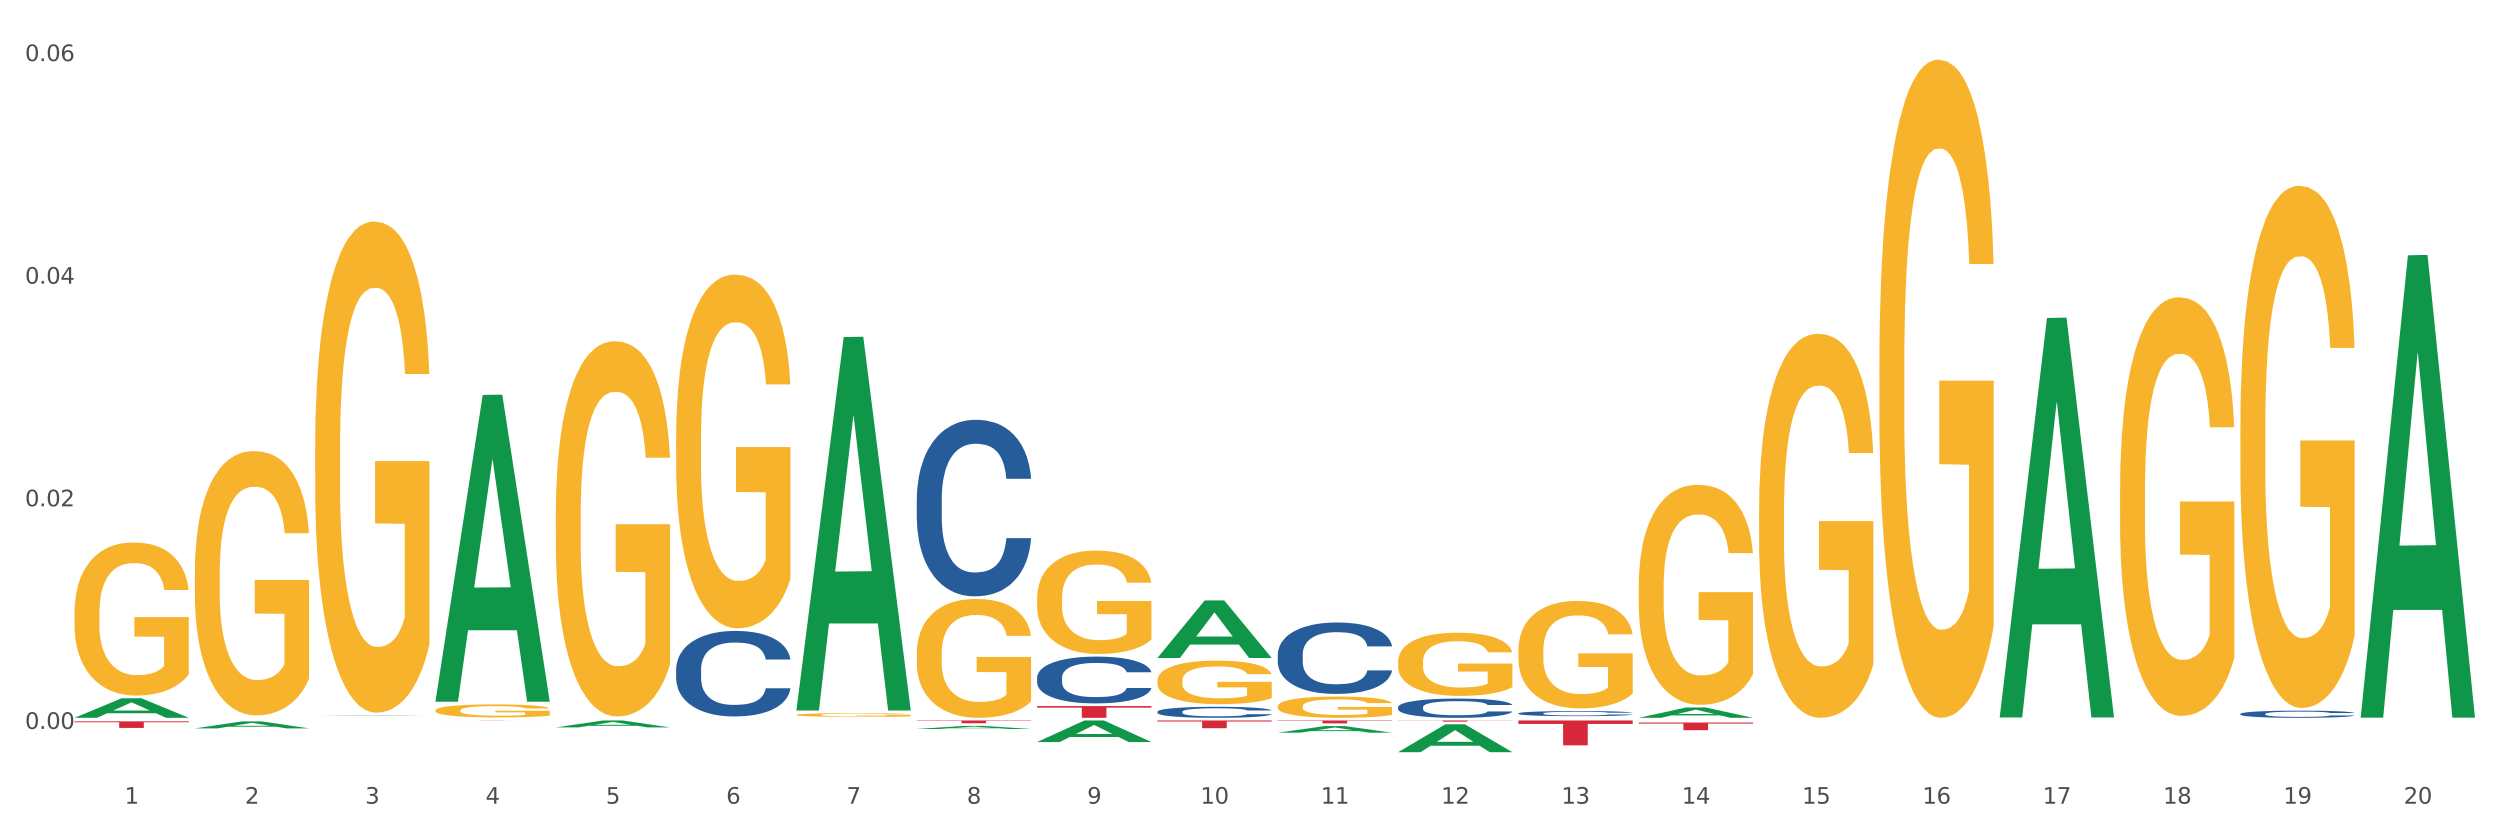 <?xml version="1.0" encoding="utf-8" standalone="no"?>
<!DOCTYPE svg PUBLIC "-//W3C//DTD SVG 1.1//EN"
  "http://www.w3.org/Graphics/SVG/1.1/DTD/svg11.dtd">
<svg xmlns:xlink="http://www.w3.org/1999/xlink" width="1080pt" height="360pt" viewBox="0 0 1080 360" xmlns="http://www.w3.org/2000/svg" version="1.1">
 <rect x="0" y="0" width="1080" height="360" fill="#333333" stroke="none"/>
 <defs>
  <style type="text/css">*{stroke-linejoin: round; stroke-linecap: butt}</style>
 </defs>
 <g id="figure_1">
  <g id="patch_1">
   <path d="M 0 360 
L 1080 360 
L 1080 0 
L 0 0 
z
" style="fill: #ffffff; stroke: #ffffff; stroke-linejoin: miter"/>
  </g>
  <g id="axes_1">
   <g id="matplotlib.axis_1">
    <g id="xtick_1">
     <g id="text_1">
      <!-- 1 -->
      <g style="fill: #4d4d4d" transform="translate(53.812 347.204) scale(0.096 -0.096)">
       <defs>
        <path id="DejaVuSans-31" d="M 794 531 
L 1825 531 
L 1825 4091 
L 703 3866 
L 703 4441 
L 1819 4666 
L 2450 4666 
L 2450 531 
L 3481 531 
L 3481 0 
L 794 0 
L 794 531 
z
" transform="scale(0.016)"/>
       </defs>
       <use xlink:href="#DejaVuSans-31"/>
      </g>
     </g>
    </g>
    <g id="xtick_2">
     <g id="text_2">
      <!-- 2 -->
      <g style="fill: #4d4d4d" transform="translate(105.793 347.204) scale(0.096 -0.096)">
       <defs>
        <path id="DejaVuSans-32" d="M 1228 531 
L 3431 531 
L 3431 0 
L 469 0 
L 469 531 
Q 828 903 1448 1529 
Q 2069 2156 2228 2338 
Q 2531 2678 2651 2914 
Q 2772 3150 2772 3378 
Q 2772 3750 2511 3984 
Q 2250 4219 1831 4219 
Q 1534 4219 1204 4116 
Q 875 4013 500 3803 
L 500 4441 
Q 881 4594 1212 4672 
Q 1544 4750 1819 4750 
Q 2544 4750 2975 4387 
Q 3406 4025 3406 3419 
Q 3406 3131 3298 2873 
Q 3191 2616 2906 2266 
Q 2828 2175 2409 1742 
Q 1991 1309 1228 531 
z
" transform="scale(0.016)"/>
       </defs>
       <use xlink:href="#DejaVuSans-32"/>
      </g>
     </g>
    </g>
    <g id="xtick_3">
     <g id="text_3">
      <!-- 3 -->
      <g style="fill: #4d4d4d" transform="translate(157.774 347.204) scale(0.096 -0.096)">
       <defs>
        <path id="DejaVuSans-33" d="M 2597 2516 
Q 3050 2419 3304 2112 
Q 3559 1806 3559 1356 
Q 3559 666 3084 287 
Q 2609 -91 1734 -91 
Q 1441 -91 1130 -33 
Q 819 25 488 141 
L 488 750 
Q 750 597 1062 519 
Q 1375 441 1716 441 
Q 2309 441 2620 675 
Q 2931 909 2931 1356 
Q 2931 1769 2642 2001 
Q 2353 2234 1838 2234 
L 1294 2234 
L 1294 2753 
L 1863 2753 
Q 2328 2753 2575 2939 
Q 2822 3125 2822 3475 
Q 2822 3834 2567 4026 
Q 2313 4219 1838 4219 
Q 1578 4219 1281 4162 
Q 984 4106 628 3988 
L 628 4550 
Q 988 4650 1302 4700 
Q 1616 4750 1894 4750 
Q 2613 4750 3031 4423 
Q 3450 4097 3450 3541 
Q 3450 3153 3228 2886 
Q 3006 2619 2597 2516 
z
" transform="scale(0.016)"/>
       </defs>
       <use xlink:href="#DejaVuSans-33"/>
      </g>
     </g>
    </g>
    <g id="xtick_4">
     <g id="text_4">
      <!-- 4 -->
      <g style="fill: #4d4d4d" transform="translate(209.756 347.204) scale(0.096 -0.096)">
       <defs>
        <path id="DejaVuSans-34" d="M 2419 4116 
L 825 1625 
L 2419 1625 
L 2419 4116 
z
M 2253 4666 
L 3047 4666 
L 3047 1625 
L 3713 1625 
L 3713 1100 
L 3047 1100 
L 3047 0 
L 2419 0 
L 2419 1100 
L 313 1100 
L 313 1709 
L 2253 4666 
z
" transform="scale(0.016)"/>
       </defs>
       <use xlink:href="#DejaVuSans-34"/>
      </g>
     </g>
    </g>
    <g id="xtick_5">
     <g id="text_5">
      <!-- 5 -->
      <g style="fill: #4d4d4d" transform="translate(261.737 347.204) scale(0.096 -0.096)">
       <defs>
        <path id="DejaVuSans-35" d="M 691 4666 
L 3169 4666 
L 3169 4134 
L 1269 4134 
L 1269 2991 
Q 1406 3038 1543 3061 
Q 1681 3084 1819 3084 
Q 2600 3084 3056 2656 
Q 3513 2228 3513 1497 
Q 3513 744 3044 326 
Q 2575 -91 1722 -91 
Q 1428 -91 1123 -41 
Q 819 9 494 109 
L 494 744 
Q 775 591 1075 516 
Q 1375 441 1709 441 
Q 2250 441 2565 725 
Q 2881 1009 2881 1497 
Q 2881 1984 2565 2268 
Q 2250 2553 1709 2553 
Q 1456 2553 1204 2497 
Q 953 2441 691 2322 
L 691 4666 
z
" transform="scale(0.016)"/>
       </defs>
       <use xlink:href="#DejaVuSans-35"/>
      </g>
     </g>
    </g>
    <g id="xtick_6">
     <g id="text_6">
      <!-- 6 -->
      <g style="fill: #4d4d4d" transform="translate(313.718 347.204) scale(0.096 -0.096)">
       <defs>
        <path id="DejaVuSans-36" d="M 2113 2584 
Q 1688 2584 1439 2293 
Q 1191 2003 1191 1497 
Q 1191 994 1439 701 
Q 1688 409 2113 409 
Q 2538 409 2786 701 
Q 3034 994 3034 1497 
Q 3034 2003 2786 2293 
Q 2538 2584 2113 2584 
z
M 3366 4563 
L 3366 3988 
Q 3128 4100 2886 4159 
Q 2644 4219 2406 4219 
Q 1781 4219 1451 3797 
Q 1122 3375 1075 2522 
Q 1259 2794 1537 2939 
Q 1816 3084 2150 3084 
Q 2853 3084 3261 2657 
Q 3669 2231 3669 1497 
Q 3669 778 3244 343 
Q 2819 -91 2113 -91 
Q 1303 -91 875 529 
Q 447 1150 447 2328 
Q 447 3434 972 4092 
Q 1497 4750 2381 4750 
Q 2619 4750 2861 4703 
Q 3103 4656 3366 4563 
z
" transform="scale(0.016)"/>
       </defs>
       <use xlink:href="#DejaVuSans-36"/>
      </g>
     </g>
    </g>
    <g id="xtick_7">
     <g id="text_7">
      <!-- 7 -->
      <g style="fill: #4d4d4d" transform="translate(365.699 347.204) scale(0.096 -0.096)">
       <defs>
        <path id="DejaVuSans-37" d="M 525 4666 
L 3525 4666 
L 3525 4397 
L 1831 0 
L 1172 0 
L 2766 4134 
L 525 4134 
L 525 4666 
z
" transform="scale(0.016)"/>
       </defs>
       <use xlink:href="#DejaVuSans-37"/>
      </g>
     </g>
    </g>
    <g id="xtick_8">
     <g id="text_8">
      <!-- 8 -->
      <g style="fill: #4d4d4d" transform="translate(417.68 347.204) scale(0.096 -0.096)">
       <defs>
        <path id="DejaVuSans-38" d="M 2034 2216 
Q 1584 2216 1326 1975 
Q 1069 1734 1069 1313 
Q 1069 891 1326 650 
Q 1584 409 2034 409 
Q 2484 409 2743 651 
Q 3003 894 3003 1313 
Q 3003 1734 2745 1975 
Q 2488 2216 2034 2216 
z
M 1403 2484 
Q 997 2584 770 2862 
Q 544 3141 544 3541 
Q 544 4100 942 4425 
Q 1341 4750 2034 4750 
Q 2731 4750 3128 4425 
Q 3525 4100 3525 3541 
Q 3525 3141 3298 2862 
Q 3072 2584 2669 2484 
Q 3125 2378 3379 2068 
Q 3634 1759 3634 1313 
Q 3634 634 3220 271 
Q 2806 -91 2034 -91 
Q 1263 -91 848 271 
Q 434 634 434 1313 
Q 434 1759 690 2068 
Q 947 2378 1403 2484 
z
M 1172 3481 
Q 1172 3119 1398 2916 
Q 1625 2713 2034 2713 
Q 2441 2713 2670 2916 
Q 2900 3119 2900 3481 
Q 2900 3844 2670 4047 
Q 2441 4250 2034 4250 
Q 1625 4250 1398 4047 
Q 1172 3844 1172 3481 
z
" transform="scale(0.016)"/>
       </defs>
       <use xlink:href="#DejaVuSans-38"/>
      </g>
     </g>
    </g>
    <g id="xtick_9">
     <g id="text_9">
      <!-- 9 -->
      <g style="fill: #4d4d4d" transform="translate(469.662 347.204) scale(0.096 -0.096)">
       <defs>
        <path id="DejaVuSans-39" d="M 703 97 
L 703 672 
Q 941 559 1184 500 
Q 1428 441 1663 441 
Q 2288 441 2617 861 
Q 2947 1281 2994 2138 
Q 2813 1869 2534 1725 
Q 2256 1581 1919 1581 
Q 1219 1581 811 2004 
Q 403 2428 403 3163 
Q 403 3881 828 4315 
Q 1253 4750 1959 4750 
Q 2769 4750 3195 4129 
Q 3622 3509 3622 2328 
Q 3622 1225 3098 567 
Q 2575 -91 1691 -91 
Q 1453 -91 1209 -44 
Q 966 3 703 97 
z
M 1959 2075 
Q 2384 2075 2632 2365 
Q 2881 2656 2881 3163 
Q 2881 3666 2632 3958 
Q 2384 4250 1959 4250 
Q 1534 4250 1286 3958 
Q 1038 3666 1038 3163 
Q 1038 2656 1286 2365 
Q 1534 2075 1959 2075 
z
" transform="scale(0.016)"/>
       </defs>
       <use xlink:href="#DejaVuSans-39"/>
      </g>
     </g>
    </g>
    <g id="xtick_10">
     <g id="text_10">
      <!-- 10 -->
      <g style="fill: #4d4d4d" transform="translate(518.589 347.204) scale(0.096 -0.096)">
       <defs>
        <path id="DejaVuSans-30" d="M 2034 4250 
Q 1547 4250 1301 3770 
Q 1056 3291 1056 2328 
Q 1056 1369 1301 889 
Q 1547 409 2034 409 
Q 2525 409 2770 889 
Q 3016 1369 3016 2328 
Q 3016 3291 2770 3770 
Q 2525 4250 2034 4250 
z
M 2034 4750 
Q 2819 4750 3233 4129 
Q 3647 3509 3647 2328 
Q 3647 1150 3233 529 
Q 2819 -91 2034 -91 
Q 1250 -91 836 529 
Q 422 1150 422 2328 
Q 422 3509 836 4129 
Q 1250 4750 2034 4750 
z
" transform="scale(0.016)"/>
       </defs>
       <use xlink:href="#DejaVuSans-31"/>
       <use xlink:href="#DejaVuSans-30" transform="translate(63.623 0)"/>
      </g>
     </g>
    </g>
    <g id="xtick_11">
     <g id="text_11">
      <!-- 11 -->
      <g style="fill: #4d4d4d" transform="translate(570.57 347.204) scale(0.096 -0.096)">
       <use xlink:href="#DejaVuSans-31"/>
       <use xlink:href="#DejaVuSans-31" transform="translate(63.623 0)"/>
      </g>
     </g>
    </g>
    <g id="xtick_12">
     <g id="text_12">
      <!-- 12 -->
      <g style="fill: #4d4d4d" transform="translate(622.551 347.204) scale(0.096 -0.096)">
       <use xlink:href="#DejaVuSans-31"/>
       <use xlink:href="#DejaVuSans-32" transform="translate(63.623 0)"/>
      </g>
     </g>
    </g>
    <g id="xtick_13">
     <g id="text_13">
      <!-- 13 -->
      <g style="fill: #4d4d4d" transform="translate(674.533 347.204) scale(0.096 -0.096)">
       <use xlink:href="#DejaVuSans-31"/>
       <use xlink:href="#DejaVuSans-33" transform="translate(63.623 0)"/>
      </g>
     </g>
    </g>
    <g id="xtick_14">
     <g id="text_14">
      <!-- 14 -->
      <g style="fill: #4d4d4d" transform="translate(726.514 347.204) scale(0.096 -0.096)">
       <use xlink:href="#DejaVuSans-31"/>
       <use xlink:href="#DejaVuSans-34" transform="translate(63.623 0)"/>
      </g>
     </g>
    </g>
    <g id="xtick_15">
     <g id="text_15">
      <!-- 15 -->
      <g style="fill: #4d4d4d" transform="translate(778.495 347.204) scale(0.096 -0.096)">
       <use xlink:href="#DejaVuSans-31"/>
       <use xlink:href="#DejaVuSans-35" transform="translate(63.623 0)"/>
      </g>
     </g>
    </g>
    <g id="xtick_16">
     <g id="text_16">
      <!-- 16 -->
      <g style="fill: #4d4d4d" transform="translate(830.476 347.204) scale(0.096 -0.096)">
       <use xlink:href="#DejaVuSans-31"/>
       <use xlink:href="#DejaVuSans-36" transform="translate(63.623 0)"/>
      </g>
     </g>
    </g>
    <g id="xtick_17">
     <g id="text_17">
      <!-- 17 -->
      <g style="fill: #4d4d4d" transform="translate(882.457 347.204) scale(0.096 -0.096)">
       <use xlink:href="#DejaVuSans-31"/>
       <use xlink:href="#DejaVuSans-37" transform="translate(63.623 0)"/>
      </g>
     </g>
    </g>
    <g id="xtick_18">
     <g id="text_18">
      <!-- 18 -->
      <g style="fill: #4d4d4d" transform="translate(934.439 347.204) scale(0.096 -0.096)">
       <use xlink:href="#DejaVuSans-31"/>
       <use xlink:href="#DejaVuSans-38" transform="translate(63.623 0)"/>
      </g>
     </g>
    </g>
    <g id="xtick_19">
     <g id="text_19">
      <!-- 19 -->
      <g style="fill: #4d4d4d" transform="translate(986.42 347.204) scale(0.096 -0.096)">
       <use xlink:href="#DejaVuSans-31"/>
       <use xlink:href="#DejaVuSans-39" transform="translate(63.623 0)"/>
      </g>
     </g>
    </g>
    <g id="xtick_20">
     <g id="text_20">
      <!-- 20 -->
      <g style="fill: #4d4d4d" transform="translate(1038.401 347.204) scale(0.096 -0.096)">
       <use xlink:href="#DejaVuSans-32"/>
       <use xlink:href="#DejaVuSans-30" transform="translate(63.623 0)"/>
      </g>
     </g>
    </g>
    <g id="xtick_21"/>
    <g id="xtick_22"/>
    <g id="xtick_23"/>
    <g id="xtick_24"/>
    <g id="xtick_25"/>
    <g id="xtick_26"/>
    <g id="xtick_27"/>
    <g id="xtick_28"/>
    <g id="xtick_29"/>
    <g id="xtick_30"/>
    <g id="xtick_31"/>
    <g id="xtick_32"/>
    <g id="xtick_33"/>
    <g id="xtick_34"/>
    <g id="xtick_35"/>
    <g id="xtick_36"/>
    <g id="xtick_37"/>
    <g id="xtick_38"/>
    <g id="xtick_39"/>
   </g>
   <g id="matplotlib.axis_2">
    <g id="ytick_1">
     <g id="text_21">
      <!-- 0.00 -->
      <g style="fill: #4d4d4d" transform="translate(10.8 314.889) scale(0.096 -0.096)">
       <defs>
        <path id="DejaVuSans-2e" d="M 684 794 
L 1344 794 
L 1344 0 
L 684 0 
L 684 794 
z
" transform="scale(0.016)"/>
       </defs>
       <use xlink:href="#DejaVuSans-30"/>
       <use xlink:href="#DejaVuSans-2e" transform="translate(63.623 0)"/>
       <use xlink:href="#DejaVuSans-30" transform="translate(95.41 0)"/>
       <use xlink:href="#DejaVuSans-30" transform="translate(159.033 0)"/>
      </g>
     </g>
    </g>
    <g id="ytick_2">
     <g id="text_22">
      <!-- 0.02 -->
      <g style="fill: #4d4d4d" transform="translate(10.8 218.726) scale(0.096 -0.096)">
       <use xlink:href="#DejaVuSans-30"/>
       <use xlink:href="#DejaVuSans-2e" transform="translate(63.623 0)"/>
       <use xlink:href="#DejaVuSans-30" transform="translate(95.41 0)"/>
       <use xlink:href="#DejaVuSans-32" transform="translate(159.033 0)"/>
      </g>
     </g>
    </g>
    <g id="ytick_3">
     <g id="text_23">
      <!-- 0.04 -->
      <g style="fill: #4d4d4d" transform="translate(10.8 122.563) scale(0.096 -0.096)">
       <use xlink:href="#DejaVuSans-30"/>
       <use xlink:href="#DejaVuSans-2e" transform="translate(63.623 0)"/>
       <use xlink:href="#DejaVuSans-30" transform="translate(95.41 0)"/>
       <use xlink:href="#DejaVuSans-34" transform="translate(159.033 0)"/>
      </g>
     </g>
    </g>
    <g id="ytick_4">
     <g id="text_24">
      <!-- 0.06 -->
      <g style="fill: #4d4d4d" transform="translate(10.8 26.4) scale(0.096 -0.096)">
       <use xlink:href="#DejaVuSans-30"/>
       <use xlink:href="#DejaVuSans-2e" transform="translate(63.623 0)"/>
       <use xlink:href="#DejaVuSans-30" transform="translate(95.41 0)"/>
       <use xlink:href="#DejaVuSans-36" transform="translate(159.033 0)"/>
      </g>
     </g>
    </g>
    <g id="ytick_5"/>
    <g id="ytick_6"/>
    <g id="ytick_7"/>
   </g>
   <g id="PolyCollection_1">
    <path d="M 32.175 310.084 
L 32.226 310.076 
L 52.59 301.643 
L 61.041 301.635 
L 81.557 310.1 
L 71.783 310.1 
L 67.353 308.129 
L 46.328 308.129 
L 46.175 308.161 
L 41.899 310.1 
L 32.175 310.1 
L 32.175 310.084 
L 48.975 306.953 
L 64.706 306.945 
L 56.917 303.439 
L 56.815 303.424 
L 56.713 303.447 
L 48.924 306.945 
L 48.975 306.953 
L 32.175 310.084 
z
" clip-path="url(#paf98dc5ce0)" style="fill: #109648"/>
    <path d="M 603.968 305.52 
L 604.027 305.513 
L 604.027 305.3 
L 604.202 305.011 
L 604.844 304.48 
L 605.661 304.077 
L 607.062 303.606 
L 607.821 303.409 
L 608.813 303.189 
L 610.856 302.832 
L 613.191 302.528 
L 614.825 302.361 
L 616.051 302.255 
L 618.795 302.065 
L 620.371 301.981 
L 622.005 301.913 
L 623.406 301.867 
L 625.741 301.814 
L 627.609 301.791 
L 629.768 301.784 
L 631.578 301.791 
L 633.971 301.822 
L 637.473 301.913 
L 638.816 301.966 
L 640.625 302.057 
L 642.493 302.179 
L 644.011 302.3 
L 645.762 302.475 
L 647.572 302.703 
L 649.323 302.991 
L 650.549 303.257 
L 651.541 303.538 
L 652.416 303.88 
L 653.059 304.252 
L 653.35 304.563 
L 642.668 304.563 
L 642.377 304.282 
L 641.793 303.979 
L 641.209 303.774 
L 640.567 303.606 
L 639.575 303.417 
L 638.699 303.295 
L 637.24 303.151 
L 635.897 303.06 
L 634.788 303.006 
L 633.446 302.961 
L 630.586 302.915 
L 628.543 302.915 
L 627.258 302.93 
L 625.682 302.968 
L 624.34 303.022 
L 622.764 303.113 
L 621.538 303.211 
L 620.312 303.341 
L 619.612 303.432 
L 618.561 303.599 
L 617.861 303.736 
L 616.927 303.971 
L 616.401 304.138 
L 615.467 304.571 
L 615.059 304.89 
L 614.884 305.11 
L 614.767 305.353 
L 614.767 306.538 
L 615.117 307.07 
L 615.409 307.297 
L 615.876 307.556 
L 616.752 307.89 
L 618.036 308.216 
L 619.378 308.452 
L 620.487 308.596 
L 621.538 308.703 
L 622.589 308.786 
L 623.873 308.862 
L 624.924 308.908 
L 626.5 308.953 
L 628.367 308.976 
L 629.827 308.976 
L 632.804 308.938 
L 634.146 308.9 
L 635.43 308.847 
L 636.831 308.763 
L 637.94 308.672 
L 638.582 308.604 
L 639.633 308.459 
L 640.45 308.308 
L 641.151 308.133 
L 641.618 307.981 
L 642.143 307.753 
L 642.552 307.495 
L 642.668 307.358 
L 653.35 307.358 
L 653.117 307.632 
L 652.708 307.897 
L 651.891 308.254 
L 651.249 308.459 
L 650.257 308.71 
L 649.206 308.923 
L 647.747 309.158 
L 646.404 309.333 
L 645.003 309.485 
L 643.486 309.621 
L 640.742 309.811 
L 639.75 309.865 
L 637.648 309.956 
L 636.014 310.009 
L 633.621 310.062 
L 631.169 310.092 
L 628.601 310.1 
L 626.324 310.085 
L 623.814 310.039 
L 622.238 309.994 
L 620.487 309.925 
L 618.444 309.819 
L 616.518 309.69 
L 614.709 309.538 
L 613.016 309.363 
L 611.44 309.166 
L 609.397 308.839 
L 607.879 308.52 
L 606.77 308.224 
L 606.011 307.973 
L 605.252 307.654 
L 604.844 307.434 
L 604.202 306.903 
L 603.968 306.409 
L 603.968 305.52 
z
" clip-path="url(#paf98dc5ce0)" style="fill: #255c99"/>
    <path d="M 551.987 282.781 
L 552.045 282.753 
L 552.045 281.964 
L 552.221 280.893 
L 552.863 278.921 
L 553.68 277.428 
L 555.081 275.681 
L 555.84 274.949 
L 556.832 274.131 
L 558.875 272.807 
L 561.21 271.68 
L 562.844 271.061 
L 564.07 270.666 
L 566.813 269.962 
L 568.389 269.652 
L 570.024 269.398 
L 571.425 269.229 
L 573.76 269.032 
L 575.627 268.947 
L 577.787 268.919 
L 579.597 268.947 
L 581.99 269.06 
L 585.492 269.398 
L 586.835 269.595 
L 588.644 269.934 
L 590.512 270.384 
L 592.03 270.835 
L 593.781 271.483 
L 595.59 272.328 
L 597.342 273.399 
L 598.567 274.385 
L 599.56 275.427 
L 600.435 276.695 
L 601.077 278.076 
L 601.369 279.231 
L 590.687 279.231 
L 590.395 278.188 
L 589.812 277.062 
L 589.228 276.301 
L 588.586 275.681 
L 587.594 274.977 
L 586.718 274.526 
L 585.259 273.991 
L 583.916 273.653 
L 582.807 273.455 
L 581.465 273.286 
L 578.604 273.117 
L 576.561 273.117 
L 575.277 273.174 
L 573.701 273.314 
L 572.359 273.512 
L 570.783 273.85 
L 569.557 274.216 
L 568.331 274.695 
L 567.631 275.033 
L 566.58 275.653 
L 565.879 276.16 
L 564.945 277.033 
L 564.42 277.653 
L 563.486 279.259 
L 563.078 280.442 
L 562.902 281.259 
L 562.786 282.161 
L 562.786 286.556 
L 563.136 288.528 
L 563.428 289.374 
L 563.895 290.331 
L 564.77 291.571 
L 566.055 292.783 
L 567.397 293.656 
L 568.506 294.191 
L 569.557 294.586 
L 570.607 294.896 
L 571.892 295.177 
L 572.942 295.346 
L 574.518 295.515 
L 576.386 295.6 
L 577.846 295.6 
L 580.822 295.459 
L 582.165 295.318 
L 583.449 295.121 
L 584.85 294.811 
L 585.959 294.473 
L 586.601 294.219 
L 587.652 293.684 
L 588.469 293.121 
L 589.17 292.473 
L 589.637 291.909 
L 590.162 291.064 
L 590.57 290.106 
L 590.687 289.599 
L 601.369 289.599 
L 601.136 290.613 
L 600.727 291.599 
L 599.91 292.923 
L 599.268 293.684 
L 598.275 294.614 
L 597.225 295.403 
L 595.766 296.276 
L 594.423 296.924 
L 593.022 297.488 
L 591.504 297.995 
L 588.761 298.699 
L 587.769 298.896 
L 585.667 299.234 
L 584.033 299.432 
L 581.64 299.629 
L 579.188 299.741 
L 576.62 299.77 
L 574.343 299.713 
L 571.833 299.544 
L 570.257 299.375 
L 568.506 299.122 
L 566.463 298.727 
L 564.537 298.248 
L 562.727 297.685 
L 561.035 297.037 
L 559.459 296.304 
L 557.416 295.093 
L 555.898 293.909 
L 554.789 292.811 
L 554.03 291.881 
L 553.271 290.698 
L 552.863 289.881 
L 552.221 287.908 
L 551.987 286.077 
L 551.987 282.781 
z
" clip-path="url(#paf98dc5ce0)" style="fill: #255c99"/>
    <path d="M 500.006 307.476 
L 500.064 307.471 
L 500.064 307.35 
L 500.239 307.184 
L 500.881 306.88 
L 501.699 306.649 
L 503.1 306.379 
L 503.858 306.266 
L 504.851 306.14 
L 506.894 305.935 
L 509.228 305.761 
L 510.863 305.665 
L 512.089 305.604 
L 514.832 305.496 
L 516.408 305.448 
L 518.043 305.409 
L 519.443 305.383 
L 521.778 305.352 
L 523.646 305.339 
L 525.806 305.335 
L 527.615 305.339 
L 530.009 305.356 
L 533.511 305.409 
L 534.854 305.439 
L 536.663 305.491 
L 538.531 305.561 
L 540.049 305.631 
L 541.8 305.731 
L 543.609 305.861 
L 545.36 306.027 
L 546.586 306.179 
L 547.578 306.34 
L 548.454 306.536 
L 549.096 306.749 
L 549.388 306.927 
L 538.706 306.927 
L 538.414 306.766 
L 537.83 306.592 
L 537.247 306.475 
L 536.605 306.379 
L 535.612 306.27 
L 534.737 306.201 
L 533.277 306.118 
L 531.935 306.066 
L 530.826 306.035 
L 529.483 306.009 
L 526.623 305.983 
L 524.58 305.983 
L 523.296 305.992 
L 521.72 306.014 
L 520.377 306.044 
L 518.801 306.096 
L 517.576 306.153 
L 516.35 306.227 
L 515.649 306.279 
L 514.599 306.375 
L 513.898 306.453 
L 512.964 306.588 
L 512.439 306.684 
L 511.505 306.932 
L 511.096 307.115 
L 510.921 307.241 
L 510.805 307.38 
L 510.805 308.059 
L 511.155 308.364 
L 511.447 308.494 
L 511.914 308.642 
L 512.789 308.834 
L 514.073 309.021 
L 515.416 309.156 
L 516.525 309.238 
L 517.576 309.299 
L 518.626 309.347 
L 519.91 309.391 
L 520.961 309.417 
L 522.537 309.443 
L 524.405 309.456 
L 525.864 309.456 
L 528.841 309.434 
L 530.184 309.412 
L 531.468 309.382 
L 532.869 309.334 
L 533.978 309.282 
L 534.62 309.243 
L 535.671 309.16 
L 536.488 309.073 
L 537.188 308.973 
L 537.655 308.886 
L 538.181 308.755 
L 538.589 308.607 
L 538.706 308.529 
L 549.388 308.529 
L 549.154 308.686 
L 548.746 308.838 
L 547.929 309.042 
L 547.287 309.16 
L 546.294 309.304 
L 545.244 309.425 
L 543.784 309.56 
L 542.442 309.66 
L 541.041 309.747 
L 539.523 309.826 
L 536.78 309.935 
L 535.787 309.965 
L 533.686 310.017 
L 532.052 310.048 
L 529.658 310.078 
L 527.207 310.096 
L 524.639 310.1 
L 522.362 310.091 
L 519.852 310.065 
L 518.276 310.039 
L 516.525 310 
L 514.482 309.939 
L 512.556 309.865 
L 510.746 309.778 
L 509.053 309.678 
L 507.477 309.565 
L 505.434 309.378 
L 503.917 309.195 
L 502.808 309.025 
L 502.049 308.881 
L 501.29 308.699 
L 500.881 308.572 
L 500.239 308.268 
L 500.006 307.985 
L 500.006 307.476 
z
" clip-path="url(#paf98dc5ce0)" style="fill: #255c99"/>
    <path d="M 448.025 292.735 
L 448.083 292.717 
L 448.083 292.2 
L 448.258 291.499 
L 448.9 290.207 
L 449.717 289.228 
L 451.118 288.084 
L 451.877 287.604 
L 452.869 287.069 
L 454.912 286.201 
L 457.247 285.463 
L 458.882 285.057 
L 460.107 284.799 
L 462.851 284.337 
L 464.427 284.134 
L 466.061 283.968 
L 467.462 283.857 
L 469.797 283.728 
L 471.665 283.673 
L 473.825 283.654 
L 475.634 283.673 
L 478.027 283.746 
L 481.53 283.968 
L 482.872 284.097 
L 484.682 284.319 
L 486.55 284.614 
L 488.067 284.909 
L 489.818 285.334 
L 491.628 285.888 
L 493.379 286.589 
L 494.605 287.235 
L 495.597 287.918 
L 496.473 288.748 
L 497.115 289.653 
L 497.407 290.41 
L 486.725 290.41 
L 486.433 289.727 
L 485.849 288.988 
L 485.266 288.49 
L 484.623 288.084 
L 483.631 287.623 
L 482.756 287.327 
L 481.296 286.976 
L 479.954 286.755 
L 478.845 286.626 
L 477.502 286.515 
L 474.642 286.404 
L 472.599 286.404 
L 471.315 286.441 
L 469.739 286.534 
L 468.396 286.663 
L 466.82 286.884 
L 465.594 287.124 
L 464.369 287.438 
L 463.668 287.659 
L 462.617 288.065 
L 461.917 288.398 
L 460.983 288.97 
L 460.458 289.376 
L 459.524 290.428 
L 459.115 291.203 
L 458.94 291.739 
L 458.823 292.329 
L 458.823 295.209 
L 459.174 296.501 
L 459.465 297.054 
L 459.932 297.682 
L 460.808 298.494 
L 462.092 299.288 
L 463.435 299.86 
L 464.544 300.211 
L 465.594 300.469 
L 466.645 300.672 
L 467.929 300.857 
L 468.98 300.967 
L 470.556 301.078 
L 472.424 301.133 
L 473.883 301.133 
L 476.86 301.041 
L 478.203 300.949 
L 479.487 300.82 
L 480.888 300.617 
L 481.997 300.395 
L 482.639 300.229 
L 483.69 299.878 
L 484.507 299.509 
L 485.207 299.085 
L 485.674 298.716 
L 486.199 298.162 
L 486.608 297.534 
L 486.725 297.202 
L 497.407 297.202 
L 497.173 297.866 
L 496.765 298.512 
L 495.947 299.38 
L 495.305 299.878 
L 494.313 300.487 
L 493.262 301.004 
L 491.803 301.576 
L 490.461 302.001 
L 489.06 302.37 
L 487.542 302.702 
L 484.799 303.164 
L 483.806 303.293 
L 481.705 303.514 
L 480.07 303.644 
L 477.677 303.773 
L 475.226 303.847 
L 472.657 303.865 
L 470.381 303.828 
L 467.871 303.718 
L 466.295 303.607 
L 464.544 303.441 
L 462.501 303.182 
L 460.574 302.868 
L 458.765 302.499 
L 457.072 302.075 
L 455.496 301.595 
L 453.453 300.801 
L 451.936 300.026 
L 450.826 299.306 
L 450.068 298.697 
L 449.309 297.922 
L 448.9 297.387 
L 448.258 296.095 
L 448.025 294.895 
L 448.025 292.735 
z
" clip-path="url(#paf98dc5ce0)" style="fill: #255c99"/>
    <path d="M 396.043 215.617 
L 396.102 215.547 
L 396.102 213.597 
L 396.277 210.95 
L 396.919 206.075 
L 397.736 202.383 
L 399.137 198.065 
L 399.896 196.254 
L 400.888 194.234 
L 402.931 190.96 
L 405.266 188.174 
L 406.9 186.642 
L 408.126 185.667 
L 410.87 183.925 
L 412.446 183.159 
L 414.08 182.532 
L 415.481 182.114 
L 417.816 181.627 
L 419.684 181.418 
L 421.844 181.348 
L 423.653 181.418 
L 426.046 181.696 
L 429.549 182.532 
L 430.891 183.02 
L 432.701 183.856 
L 434.568 184.97 
L 436.086 186.085 
L 437.837 187.687 
L 439.647 189.776 
L 441.398 192.423 
L 442.624 194.861 
L 443.616 197.438 
L 444.492 200.572 
L 445.134 203.985 
L 445.426 206.841 
L 434.744 206.841 
L 434.452 204.264 
L 433.868 201.478 
L 433.284 199.597 
L 432.642 198.065 
L 431.65 196.323 
L 430.774 195.209 
L 429.315 193.886 
L 427.973 193.05 
L 426.863 192.562 
L 425.521 192.144 
L 422.661 191.726 
L 420.618 191.726 
L 419.334 191.866 
L 417.758 192.214 
L 416.415 192.701 
L 414.839 193.537 
L 413.613 194.443 
L 412.387 195.627 
L 411.687 196.463 
L 410.636 197.995 
L 409.936 199.249 
L 409.002 201.408 
L 408.477 202.94 
L 407.543 206.91 
L 407.134 209.836 
L 406.959 211.856 
L 406.842 214.085 
L 406.842 224.95 
L 407.192 229.826 
L 407.484 231.916 
L 407.951 234.284 
L 408.827 237.348 
L 410.111 240.343 
L 411.453 242.503 
L 412.563 243.826 
L 413.613 244.801 
L 414.664 245.567 
L 415.948 246.264 
L 416.999 246.682 
L 418.575 247.1 
L 420.443 247.309 
L 421.902 247.309 
L 424.879 246.96 
L 426.221 246.612 
L 427.506 246.125 
L 428.906 245.358 
L 430.016 244.523 
L 430.658 243.896 
L 431.708 242.572 
L 432.526 241.179 
L 433.226 239.577 
L 433.693 238.184 
L 434.218 236.095 
L 434.627 233.726 
L 434.744 232.473 
L 445.426 232.473 
L 445.192 234.98 
L 444.783 237.418 
L 443.966 240.692 
L 443.324 242.572 
L 442.332 244.871 
L 441.281 246.821 
L 439.822 248.98 
L 438.479 250.582 
L 437.078 251.975 
L 435.561 253.229 
L 432.817 254.97 
L 431.825 255.458 
L 429.724 256.294 
L 428.089 256.781 
L 425.696 257.269 
L 423.244 257.547 
L 420.676 257.617 
L 418.4 257.478 
L 415.89 257.06 
L 414.314 256.642 
L 412.563 256.015 
L 410.52 255.04 
L 408.593 253.856 
L 406.784 252.463 
L 405.091 250.861 
L 403.515 249.05 
L 401.472 246.055 
L 399.954 243.129 
L 398.845 240.413 
L 398.086 238.115 
L 397.328 235.189 
L 396.919 233.169 
L 396.277 228.294 
L 396.043 223.766 
L 396.043 215.617 
z
" clip-path="url(#paf98dc5ce0)" style="fill: #255c99"/>
    <path d="M 292.081 289.163 
L 292.139 289.129 
L 292.139 288.185 
L 292.315 286.903 
L 292.957 284.541 
L 293.774 282.754 
L 295.175 280.662 
L 295.934 279.785 
L 296.926 278.807 
L 298.969 277.222 
L 301.304 275.872 
L 302.938 275.13 
L 304.164 274.658 
L 306.907 273.815 
L 308.483 273.444 
L 310.118 273.14 
L 311.519 272.938 
L 313.854 272.702 
L 315.721 272.6 
L 317.881 272.567 
L 319.691 272.6 
L 322.084 272.735 
L 325.586 273.14 
L 326.929 273.376 
L 328.738 273.781 
L 330.606 274.321 
L 332.124 274.86 
L 333.875 275.636 
L 335.684 276.648 
L 337.436 277.93 
L 338.661 279.111 
L 339.654 280.359 
L 340.529 281.877 
L 341.171 283.53 
L 341.463 284.913 
L 330.781 284.913 
L 330.489 283.664 
L 329.906 282.315 
L 329.322 281.404 
L 328.68 280.662 
L 327.688 279.819 
L 326.812 279.279 
L 325.353 278.638 
L 324.01 278.234 
L 322.901 277.998 
L 321.559 277.795 
L 318.698 277.593 
L 316.655 277.593 
L 315.371 277.66 
L 313.795 277.829 
L 312.453 278.065 
L 310.877 278.47 
L 309.651 278.908 
L 308.425 279.482 
L 307.725 279.887 
L 306.674 280.629 
L 305.973 281.236 
L 305.039 282.281 
L 304.514 283.024 
L 303.58 284.946 
L 303.172 286.363 
L 302.996 287.341 
L 302.88 288.421 
L 302.88 293.683 
L 303.23 296.044 
L 303.522 297.056 
L 303.989 298.203 
L 304.864 299.687 
L 306.149 301.137 
L 307.491 302.183 
L 308.6 302.824 
L 309.651 303.296 
L 310.701 303.667 
L 311.986 304.005 
L 313.036 304.207 
L 314.612 304.409 
L 316.48 304.511 
L 317.94 304.511 
L 320.916 304.342 
L 322.259 304.173 
L 323.543 303.937 
L 324.944 303.566 
L 326.053 303.161 
L 326.695 302.858 
L 327.746 302.217 
L 328.563 301.542 
L 329.264 300.766 
L 329.731 300.092 
L 330.256 299.08 
L 330.664 297.933 
L 330.781 297.326 
L 341.463 297.326 
L 341.23 298.54 
L 340.821 299.721 
L 340.004 301.306 
L 339.362 302.217 
L 338.369 303.33 
L 337.319 304.275 
L 335.86 305.32 
L 334.517 306.096 
L 333.116 306.771 
L 331.598 307.378 
L 328.855 308.221 
L 327.863 308.457 
L 325.761 308.862 
L 324.127 309.098 
L 321.734 309.334 
L 319.282 309.469 
L 316.714 309.503 
L 314.437 309.435 
L 311.927 309.233 
L 310.351 309.031 
L 308.6 308.727 
L 306.557 308.255 
L 304.631 307.681 
L 302.821 307.007 
L 301.129 306.231 
L 299.553 305.354 
L 297.51 303.903 
L 295.992 302.487 
L 294.883 301.171 
L 294.124 300.058 
L 293.365 298.641 
L 292.957 297.663 
L 292.315 295.302 
L 292.081 293.109 
L 292.081 289.163 
z
" clip-path="url(#paf98dc5ce0)" style="fill: #255c99"/>
    <path d="M 655.949 308.168 
L 656.008 308.166 
L 656.008 308.109 
L 656.183 308.033 
L 656.825 307.892 
L 657.642 307.785 
L 659.043 307.66 
L 659.802 307.608 
L 660.794 307.55 
L 662.837 307.455 
L 665.172 307.374 
L 666.807 307.33 
L 668.032 307.302 
L 670.776 307.251 
L 672.352 307.229 
L 673.986 307.211 
L 675.387 307.199 
L 677.722 307.185 
L 679.59 307.179 
L 681.75 307.177 
L 683.559 307.179 
L 685.952 307.187 
L 689.455 307.211 
L 690.797 307.225 
L 692.607 307.249 
L 694.475 307.282 
L 695.992 307.314 
L 697.743 307.36 
L 699.553 307.421 
L 701.304 307.497 
L 702.53 307.568 
L 703.522 307.642 
L 704.398 307.733 
L 705.04 307.831 
L 705.332 307.914 
L 694.65 307.914 
L 694.358 307.84 
L 693.774 307.759 
L 693.19 307.705 
L 692.548 307.66 
L 691.556 307.61 
L 690.68 307.578 
L 689.221 307.539 
L 687.879 307.515 
L 686.769 307.501 
L 685.427 307.489 
L 682.567 307.477 
L 680.524 307.477 
L 679.24 307.481 
L 677.664 307.491 
L 676.321 307.505 
L 674.745 307.529 
L 673.519 307.556 
L 672.293 307.59 
L 671.593 307.614 
L 670.542 307.658 
L 669.842 307.695 
L 668.908 307.757 
L 668.383 307.801 
L 667.449 307.916 
L 667.04 308.001 
L 666.865 308.059 
L 666.748 308.124 
L 666.748 308.438 
L 667.098 308.579 
L 667.39 308.639 
L 667.857 308.708 
L 668.733 308.796 
L 670.017 308.883 
L 671.359 308.945 
L 672.469 308.983 
L 673.519 309.012 
L 674.57 309.034 
L 675.854 309.054 
L 676.905 309.066 
L 678.481 309.078 
L 680.349 309.084 
L 681.808 309.084 
L 684.785 309.074 
L 686.127 309.064 
L 687.412 309.05 
L 688.812 309.028 
L 689.922 309.004 
L 690.564 308.985 
L 691.614 308.947 
L 692.432 308.907 
L 693.132 308.861 
L 693.599 308.82 
L 694.124 308.76 
L 694.533 308.691 
L 694.65 308.655 
L 705.332 308.655 
L 705.098 308.728 
L 704.689 308.798 
L 703.872 308.893 
L 703.23 308.947 
L 702.238 309.014 
L 701.187 309.07 
L 699.728 309.132 
L 698.385 309.179 
L 696.984 309.219 
L 695.467 309.255 
L 692.723 309.306 
L 691.731 309.32 
L 689.63 309.344 
L 687.995 309.358 
L 685.602 309.372 
L 683.15 309.38 
L 680.582 309.382 
L 678.306 309.378 
L 675.796 309.366 
L 674.22 309.354 
L 672.469 309.336 
L 670.426 309.308 
L 668.499 309.273 
L 666.69 309.233 
L 664.997 309.187 
L 663.421 309.134 
L 661.378 309.048 
L 659.86 308.963 
L 658.751 308.885 
L 657.992 308.818 
L 657.234 308.734 
L 656.825 308.675 
L 656.183 308.534 
L 655.949 308.403 
L 655.949 308.168 
z
" clip-path="url(#paf98dc5ce0)" style="fill: #255c99"/>
    <path d="M 84.156 247.64 
L 84.215 247.536 
L 84.215 243.782 
L 84.331 240.549 
L 84.914 232.727 
L 85.789 226.262 
L 86.43 222.821 
L 87.071 220.005 
L 87.829 217.189 
L 88.762 214.269 
L 90.453 209.994 
L 91.502 207.804 
L 92.785 205.509 
L 95.117 202.172 
L 96.808 200.295 
L 98.557 198.731 
L 101.414 196.854 
L 103.279 196.02 
L 105.262 195.394 
L 107.652 194.977 
L 109.459 194.873 
L 113.424 195.185 
L 116.806 196.124 
L 118.438 196.854 
L 120.537 198.105 
L 121.645 198.94 
L 123.452 200.608 
L 125.318 202.798 
L 126.6 204.675 
L 128.524 208.221 
L 129.982 211.766 
L 131.323 216.146 
L 132.022 219.171 
L 132.547 221.986 
L 133.014 225.219 
L 133.48 230.329 
L 122.986 230.329 
L 122.577 226.679 
L 121.936 223.238 
L 121.003 219.901 
L 120.187 217.815 
L 118.788 215.208 
L 117.505 213.539 
L 116.164 212.288 
L 114.532 211.245 
L 113.249 210.724 
L 111.442 210.307 
L 107.885 210.411 
L 105.495 211.245 
L 103.862 212.288 
L 102.813 213.226 
L 101.88 214.269 
L 100.831 215.729 
L 99.606 217.919 
L 98.732 219.901 
L 97.857 222.403 
L 97.158 224.906 
L 96.516 227.826 
L 95.992 230.955 
L 95.583 234.187 
L 95.234 238.15 
L 94.942 244.72 
L 94.942 259.007 
L 95.059 262.24 
L 95.35 266.515 
L 95.7 269.748 
L 96.283 273.607 
L 96.808 276.214 
L 97.799 279.968 
L 98.907 283.096 
L 99.781 285.078 
L 100.656 286.746 
L 102.172 289.041 
L 103.862 290.918 
L 105.32 292.065 
L 107.302 293.108 
L 108.643 293.525 
L 109.809 293.733 
L 112.666 293.733 
L 114.707 293.42 
L 116.98 292.69 
L 118.73 291.752 
L 120.187 290.605 
L 121.82 288.728 
L 122.869 286.955 
L 122.869 265.16 
L 110.042 265.055 
L 110.042 250.56 
L 133.538 250.56 
L 133.538 293.108 
L 132.547 295.298 
L 131.439 297.279 
L 130.273 299.052 
L 128.524 301.242 
L 126.425 303.327 
L 124.56 304.787 
L 122.577 306.039 
L 120.245 307.186 
L 117.214 308.229 
L 115.348 308.646 
L 113.016 308.959 
L 110.276 309.063 
L 107.885 308.854 
L 105.553 308.333 
L 103.104 307.394 
L 100.714 306.039 
L 98.907 304.683 
L 97.099 303.015 
L 95.175 300.825 
L 93.659 298.739 
L 92.493 296.862 
L 91.211 294.463 
L 89.812 291.335 
L 88.762 288.519 
L 87.829 285.599 
L 86.838 281.845 
L 86.138 278.612 
L 85.439 274.545 
L 85.031 271.521 
L 84.564 266.828 
L 84.215 260.258 
L 84.156 247.64 
z
" clip-path="url(#paf98dc5ce0)" style="fill: #f7b32b"/>
    <path d="M 188.119 311.242 
L 237.501 311.242 
L 237.501 311.252 
L 218.076 311.253 
L 218.076 311.318 
L 207.427 311.318 
L 207.427 311.253 
L 188.119 311.252 
L 188.119 311.242 
L 188.119 311.242 
z
" clip-path="url(#paf98dc5ce0)" style="fill: #d62839"/>
    <path d="M 396.043 311.242 
L 445.426 311.242 
L 445.426 311.409 
L 426 311.41 
L 426 312.445 
L 415.352 312.445 
L 415.352 311.41 
L 396.043 311.409 
L 396.043 311.243 
L 396.043 311.242 
z
" clip-path="url(#paf98dc5ce0)" style="fill: #d62839"/>
    <path d="M 448.025 305.007 
L 497.407 305.007 
L 497.407 305.715 
L 477.982 305.72 
L 477.982 310.1 
L 467.333 310.1 
L 467.333 305.72 
L 448.025 305.715 
L 448.025 305.012 
L 448.025 305.007 
z
" clip-path="url(#paf98dc5ce0)" style="fill: #d62839"/>
    <path d="M 500.006 311.242 
L 549.388 311.242 
L 549.388 311.708 
L 529.963 311.711 
L 529.963 314.593 
L 519.314 314.593 
L 519.314 311.711 
L 500.006 311.708 
L 500.006 311.245 
L 500.006 311.242 
z
" clip-path="url(#paf98dc5ce0)" style="fill: #d62839"/>
    <path d="M 551.987 311.242 
L 601.369 311.242 
L 601.369 311.418 
L 581.944 311.419 
L 581.944 312.511 
L 571.295 312.511 
L 571.295 311.419 
L 551.987 311.418 
L 551.987 311.243 
L 551.987 311.242 
z
" clip-path="url(#paf98dc5ce0)" style="fill: #d62839"/>
    <path d="M 603.968 311.242 
L 653.35 311.242 
L 653.35 311.313 
L 633.925 311.314 
L 633.925 311.756 
L 623.276 311.756 
L 623.276 311.314 
L 603.968 311.313 
L 603.968 311.242 
L 603.968 311.242 
z
" clip-path="url(#paf98dc5ce0)" style="fill: #d62839"/>
    <path d="M 32.175 311.615 
L 81.557 311.615 
L 81.557 312.012 
L 62.132 312.014 
L 62.132 314.468 
L 51.483 314.468 
L 51.483 312.014 
L 32.175 312.012 
L 32.175 311.618 
L 32.175 311.615 
z
" clip-path="url(#paf98dc5ce0)" style="fill: #d62839"/>
    <path d="M 655.949 311.242 
L 705.332 311.242 
L 705.332 312.736 
L 685.906 312.746 
L 685.906 321.991 
L 675.258 321.991 
L 675.258 312.746 
L 655.949 312.736 
L 655.949 311.252 
L 655.949 311.242 
z
" clip-path="url(#paf98dc5ce0)" style="fill: #d62839"/>
    <path d="M 967.837 308.394 
L 967.895 308.391 
L 967.895 308.312 
L 968.07 308.204 
L 968.712 308.006 
L 969.529 307.856 
L 970.93 307.68 
L 971.689 307.607 
L 972.681 307.525 
L 974.724 307.392 
L 977.059 307.279 
L 978.694 307.216 
L 979.92 307.177 
L 982.663 307.106 
L 984.239 307.075 
L 985.873 307.049 
L 987.274 307.032 
L 989.609 307.013 
L 991.477 307.004 
L 993.637 307.001 
L 995.446 307.004 
L 997.84 307.015 
L 1001.342 307.049 
L 1002.684 307.069 
L 1004.494 307.103 
L 1006.362 307.148 
L 1007.879 307.194 
L 1009.631 307.259 
L 1011.44 307.344 
L 1013.191 307.451 
L 1014.417 307.55 
L 1015.409 307.655 
L 1016.285 307.782 
L 1016.927 307.921 
L 1017.219 308.037 
L 1006.537 308.037 
L 1006.245 307.932 
L 1005.661 307.819 
L 1005.078 307.743 
L 1004.435 307.68 
L 1003.443 307.61 
L 1002.568 307.564 
L 1001.108 307.511 
L 999.766 307.477 
L 998.657 307.457 
L 997.314 307.44 
L 994.454 307.423 
L 992.411 307.423 
L 991.127 307.429 
L 989.551 307.443 
L 988.208 307.463 
L 986.632 307.497 
L 985.406 307.533 
L 984.181 307.581 
L 983.48 307.615 
L 982.429 307.678 
L 981.729 307.729 
L 980.795 307.816 
L 980.27 307.879 
L 979.336 308.04 
L 978.927 308.159 
L 978.752 308.241 
L 978.635 308.331 
L 978.635 308.773 
L 978.986 308.971 
L 979.277 309.056 
L 979.744 309.152 
L 980.62 309.276 
L 981.904 309.398 
L 983.247 309.486 
L 984.356 309.54 
L 985.406 309.579 
L 986.457 309.61 
L 987.741 309.639 
L 988.792 309.656 
L 990.368 309.673 
L 992.236 309.681 
L 993.695 309.681 
L 996.672 309.667 
L 998.015 309.653 
L 999.299 309.633 
L 1000.7 309.602 
L 1001.809 309.568 
L 1002.451 309.542 
L 1003.502 309.489 
L 1004.319 309.432 
L 1005.019 309.367 
L 1005.486 309.31 
L 1006.012 309.226 
L 1006.42 309.129 
L 1006.537 309.078 
L 1017.219 309.078 
L 1016.985 309.18 
L 1016.577 309.279 
L 1015.76 309.412 
L 1015.117 309.489 
L 1014.125 309.582 
L 1013.074 309.661 
L 1011.615 309.749 
L 1010.273 309.814 
L 1008.872 309.871 
L 1007.354 309.922 
L 1004.611 309.992 
L 1003.618 310.012 
L 1001.517 310.046 
L 999.883 310.066 
L 997.489 310.086 
L 995.038 310.097 
L 992.469 310.1 
L 990.193 310.094 
L 987.683 310.077 
L 986.107 310.06 
L 984.356 310.035 
L 982.313 309.995 
L 980.386 309.947 
L 978.577 309.891 
L 976.884 309.825 
L 975.308 309.752 
L 973.265 309.63 
L 971.748 309.511 
L 970.638 309.401 
L 969.88 309.308 
L 969.121 309.189 
L 968.712 309.107 
L 968.07 308.909 
L 967.837 308.725 
L 967.837 308.394 
z
" clip-path="url(#paf98dc5ce0)" style="fill: #255c99"/>
    <path d="M 915.855 211.998 
L 915.914 211.832 
L 915.914 205.887 
L 916.03 200.767 
L 916.613 188.381 
L 917.488 178.142 
L 918.129 172.692 
L 918.771 168.232 
L 919.529 163.773 
L 920.461 159.149 
L 922.152 152.378 
L 923.202 148.91 
L 924.484 145.276 
L 926.816 139.991 
L 928.507 137.019 
L 930.256 134.541 
L 933.113 131.569 
L 934.979 130.248 
L 936.961 129.257 
L 939.351 128.596 
L 941.159 128.431 
L 945.123 128.926 
L 948.505 130.413 
L 950.137 131.569 
L 952.236 133.551 
L 953.344 134.872 
L 955.151 137.514 
L 957.017 140.982 
L 958.3 143.955 
L 960.224 149.57 
L 961.681 155.185 
L 963.022 162.122 
L 963.722 166.911 
L 964.246 171.37 
L 964.713 176.49 
L 965.179 184.582 
L 954.685 184.582 
L 954.277 178.802 
L 953.635 173.352 
L 952.703 168.067 
L 951.886 164.764 
L 950.487 160.635 
L 949.204 157.993 
L 947.863 156.011 
L 946.231 154.36 
L 944.948 153.534 
L 943.141 152.873 
L 939.585 153.038 
L 937.194 154.36 
L 935.562 156.011 
L 934.512 157.498 
L 933.579 159.149 
L 932.53 161.461 
L 931.306 164.929 
L 930.431 168.067 
L 929.557 172.031 
L 928.857 175.995 
L 928.216 180.619 
L 927.691 185.573 
L 927.283 190.693 
L 926.933 196.969 
L 926.641 207.373 
L 926.641 229.999 
L 926.758 235.119 
L 927.05 241.89 
L 927.399 247.01 
L 927.982 253.12 
L 928.507 257.249 
L 929.498 263.195 
L 930.606 268.149 
L 931.48 271.287 
L 932.355 273.929 
L 933.871 277.563 
L 935.562 280.536 
L 937.019 282.352 
L 939.002 284.004 
L 940.342 284.664 
L 941.509 284.995 
L 944.365 284.995 
L 946.406 284.499 
L 948.68 283.343 
L 950.429 281.857 
L 951.886 280.04 
L 953.519 277.067 
L 954.568 274.26 
L 954.568 239.743 
L 941.742 239.578 
L 941.742 216.622 
L 965.238 216.622 
L 965.238 284.004 
L 964.246 287.472 
L 963.139 290.61 
L 961.973 293.417 
L 960.224 296.886 
L 958.125 300.189 
L 956.259 302.501 
L 954.277 304.483 
L 951.945 306.299 
L 948.913 307.951 
L 947.047 308.611 
L 944.715 309.107 
L 941.975 309.272 
L 939.585 308.942 
L 937.252 308.116 
L 934.804 306.63 
L 932.413 304.483 
L 930.606 302.336 
L 928.799 299.693 
L 926.875 296.225 
L 925.359 292.922 
L 924.193 289.949 
L 922.91 286.151 
L 921.511 281.196 
L 920.461 276.737 
L 919.529 272.113 
L 918.537 266.167 
L 917.838 261.048 
L 917.138 254.607 
L 916.73 249.817 
L 916.264 242.386 
L 915.914 231.981 
L 915.855 211.998 
z
" clip-path="url(#paf98dc5ce0)" style="fill: #f7b32b"/>
    <path d="M 136.137 193.745 
L 136.196 193.551 
L 136.196 186.575 
L 136.312 180.567 
L 136.895 166.033 
L 137.77 154.018 
L 138.411 147.623 
L 139.053 142.391 
L 139.81 137.159 
L 140.743 131.733 
L 142.434 123.788 
L 143.484 119.718 
L 144.766 115.455 
L 147.098 109.253 
L 148.789 105.765 
L 150.538 102.858 
L 153.395 99.37 
L 155.261 97.82 
L 157.243 96.657 
L 159.633 95.882 
L 161.441 95.688 
L 165.405 96.27 
L 168.787 98.014 
L 170.419 99.37 
L 172.518 101.696 
L 173.626 103.246 
L 175.433 106.347 
L 177.299 110.416 
L 178.582 113.904 
L 180.506 120.493 
L 181.963 127.082 
L 183.304 135.221 
L 184.004 140.841 
L 184.528 146.073 
L 184.995 152.081 
L 185.461 161.576 
L 174.967 161.576 
L 174.559 154.794 
L 173.917 148.399 
L 172.985 142.197 
L 172.168 138.322 
L 170.769 133.477 
L 169.486 130.376 
L 168.145 128.051 
L 166.513 126.113 
L 165.23 125.144 
L 163.423 124.369 
L 159.866 124.563 
L 157.476 126.113 
L 155.844 128.051 
L 154.794 129.795 
L 153.861 131.733 
L 152.812 134.446 
L 151.588 138.515 
L 150.713 142.197 
L 149.838 146.848 
L 149.139 151.499 
L 148.498 156.925 
L 147.973 162.739 
L 147.565 168.746 
L 147.215 176.11 
L 146.923 188.319 
L 146.923 214.868 
L 147.04 220.875 
L 147.331 228.82 
L 147.681 234.828 
L 148.264 241.998 
L 148.789 246.843 
L 149.78 253.819 
L 150.888 259.633 
L 151.762 263.315 
L 152.637 266.415 
L 154.153 270.679 
L 155.844 274.167 
L 157.301 276.298 
L 159.283 278.236 
L 160.624 279.011 
L 161.79 279.399 
L 164.647 279.399 
L 166.688 278.818 
L 168.962 277.461 
L 170.711 275.717 
L 172.168 273.585 
L 173.801 270.097 
L 174.85 266.803 
L 174.85 226.301 
L 162.024 226.107 
L 162.024 199.171 
L 185.52 199.171 
L 185.52 278.236 
L 184.528 282.306 
L 183.421 285.988 
L 182.255 289.282 
L 180.506 293.352 
L 178.407 297.228 
L 176.541 299.941 
L 174.559 302.266 
L 172.227 304.398 
L 169.195 306.336 
L 167.329 307.111 
L 164.997 307.692 
L 162.257 307.886 
L 159.866 307.498 
L 157.534 306.529 
L 155.086 304.785 
L 152.695 302.266 
L 150.888 299.747 
L 149.081 296.646 
L 147.157 292.577 
L 145.641 288.701 
L 144.475 285.213 
L 143.192 280.756 
L 141.793 274.942 
L 140.743 269.71 
L 139.81 264.284 
L 138.819 257.307 
L 138.12 251.3 
L 137.42 243.742 
L 137.012 238.122 
L 136.546 229.402 
L 136.196 217.193 
L 136.137 193.745 
z
" clip-path="url(#paf98dc5ce0)" style="fill: #f7b32b"/>
    <path d="M 188.119 306.904 
L 188.177 306.899 
L 188.177 306.714 
L 188.294 306.554 
L 188.877 306.169 
L 189.751 305.851 
L 190.392 305.681 
L 191.034 305.543 
L 191.792 305.404 
L 192.725 305.26 
L 194.415 305.05 
L 195.465 304.942 
L 196.747 304.829 
L 199.079 304.665 
L 200.77 304.572 
L 202.519 304.495 
L 205.376 304.403 
L 207.242 304.362 
L 209.224 304.331 
L 211.614 304.31 
L 213.422 304.305 
L 217.386 304.321 
L 220.768 304.367 
L 222.4 304.403 
L 224.499 304.464 
L 225.607 304.505 
L 227.414 304.588 
L 229.28 304.695 
L 230.563 304.788 
L 232.487 304.962 
L 233.944 305.137 
L 235.285 305.353 
L 235.985 305.502 
L 236.51 305.64 
L 236.976 305.8 
L 237.442 306.051 
L 226.948 306.051 
L 226.54 305.871 
L 225.899 305.702 
L 224.966 305.538 
L 224.149 305.435 
L 222.75 305.307 
L 221.468 305.224 
L 220.127 305.163 
L 218.494 305.111 
L 217.212 305.086 
L 215.404 305.065 
L 211.848 305.07 
L 209.457 305.111 
L 207.825 305.163 
L 206.775 305.209 
L 205.843 305.26 
L 204.793 305.332 
L 203.569 305.44 
L 202.694 305.538 
L 201.82 305.661 
L 201.12 305.784 
L 200.479 305.928 
L 199.954 306.082 
L 199.546 306.241 
L 199.196 306.436 
L 198.905 306.76 
L 198.905 307.463 
L 199.021 307.623 
L 199.313 307.833 
L 199.662 307.992 
L 200.246 308.182 
L 200.77 308.311 
L 201.761 308.496 
L 202.869 308.65 
L 203.744 308.747 
L 204.618 308.829 
L 206.134 308.942 
L 207.825 309.035 
L 209.282 309.091 
L 211.265 309.143 
L 212.606 309.163 
L 213.772 309.173 
L 216.628 309.173 
L 218.669 309.158 
L 220.943 309.122 
L 222.692 309.076 
L 224.149 309.019 
L 225.782 308.927 
L 226.831 308.84 
L 226.831 307.766 
L 214.005 307.761 
L 214.005 307.047 
L 237.501 307.047 
L 237.501 309.143 
L 236.51 309.251 
L 235.402 309.348 
L 234.236 309.435 
L 232.487 309.543 
L 230.388 309.646 
L 228.522 309.718 
L 226.54 309.779 
L 224.208 309.836 
L 221.176 309.887 
L 219.31 309.908 
L 216.978 309.923 
L 214.238 309.928 
L 211.848 309.918 
L 209.516 309.892 
L 207.067 309.846 
L 204.676 309.779 
L 202.869 309.713 
L 201.062 309.631 
L 199.138 309.523 
L 197.622 309.42 
L 196.456 309.328 
L 195.173 309.209 
L 193.774 309.055 
L 192.725 308.917 
L 191.792 308.773 
L 190.801 308.588 
L 190.101 308.429 
L 189.401 308.229 
L 188.993 308.08 
L 188.527 307.849 
L 188.177 307.525 
L 188.119 306.904 
z
" clip-path="url(#paf98dc5ce0)" style="fill: #f7b32b"/>
    <path d="M 240.1 222.311 
L 240.158 222.163 
L 240.158 216.833 
L 240.275 212.243 
L 240.858 201.14 
L 241.732 191.961 
L 242.374 187.075 
L 243.015 183.078 
L 243.773 179.08 
L 244.706 174.935 
L 246.396 168.865 
L 247.446 165.756 
L 248.729 162.499 
L 251.061 157.761 
L 252.751 155.096 
L 254.501 152.876 
L 257.357 150.211 
L 259.223 149.026 
L 261.205 148.138 
L 263.596 147.546 
L 265.403 147.398 
L 269.368 147.842 
L 272.749 149.174 
L 274.382 150.211 
L 276.481 151.987 
L 277.588 153.172 
L 279.396 155.54 
L 281.261 158.65 
L 282.544 161.314 
L 284.468 166.348 
L 285.926 171.382 
L 287.266 177.6 
L 287.966 181.893 
L 288.491 185.891 
L 288.957 190.48 
L 289.424 197.735 
L 278.929 197.735 
L 278.521 192.553 
L 277.88 187.667 
L 276.947 182.93 
L 276.131 179.969 
L 274.731 176.267 
L 273.449 173.899 
L 272.108 172.122 
L 270.475 170.642 
L 269.193 169.901 
L 267.385 169.309 
L 263.829 169.457 
L 261.438 170.642 
L 259.806 172.122 
L 258.757 173.454 
L 257.824 174.935 
L 256.774 177.008 
L 255.55 180.117 
L 254.675 182.93 
L 253.801 186.483 
L 253.101 190.036 
L 252.46 194.181 
L 251.935 198.623 
L 251.527 203.212 
L 251.177 208.838 
L 250.886 218.165 
L 250.886 238.448 
L 251.002 243.038 
L 251.294 249.108 
L 251.644 253.697 
L 252.227 259.175 
L 252.751 262.876 
L 253.743 268.206 
L 254.85 272.648 
L 255.725 275.46 
L 256.599 277.829 
L 258.115 281.086 
L 259.806 283.751 
L 261.264 285.38 
L 263.246 286.86 
L 264.587 287.452 
L 265.753 287.749 
L 268.61 287.749 
L 270.65 287.304 
L 272.924 286.268 
L 274.673 284.936 
L 276.131 283.307 
L 277.763 280.642 
L 278.813 278.125 
L 278.813 247.183 
L 265.986 247.035 
L 265.986 226.456 
L 289.482 226.456 
L 289.482 286.86 
L 288.491 289.969 
L 287.383 292.782 
L 286.217 295.299 
L 284.468 298.408 
L 282.369 301.369 
L 280.503 303.442 
L 278.521 305.218 
L 276.189 306.847 
L 273.157 308.327 
L 271.292 308.92 
L 268.96 309.364 
L 266.219 309.512 
L 263.829 309.216 
L 261.497 308.476 
L 259.048 307.143 
L 256.658 305.218 
L 254.85 303.294 
L 253.043 300.925 
L 251.119 297.816 
L 249.603 294.855 
L 248.437 292.19 
L 247.154 288.785 
L 245.755 284.343 
L 244.706 280.346 
L 243.773 276.201 
L 242.782 270.871 
L 242.082 266.281 
L 241.382 260.507 
L 240.974 256.214 
L 240.508 249.552 
L 240.158 240.225 
L 240.1 222.311 
z
" clip-path="url(#paf98dc5ce0)" style="fill: #f7b32b"/>
    <path d="M 292.081 189.228 
L 292.139 189.088 
L 292.139 184.064 
L 292.256 179.738 
L 292.839 169.271 
L 293.713 160.619 
L 294.355 156.014 
L 294.996 152.246 
L 295.754 148.478 
L 296.687 144.57 
L 298.378 138.849 
L 299.427 135.918 
L 300.71 132.848 
L 303.042 128.382 
L 304.733 125.87 
L 306.482 123.777 
L 309.339 121.265 
L 311.204 120.148 
L 313.186 119.311 
L 315.577 118.753 
L 317.384 118.613 
L 321.349 119.032 
L 324.73 120.288 
L 326.363 121.265 
L 328.462 122.939 
L 329.569 124.056 
L 331.377 126.289 
L 333.243 129.219 
L 334.525 131.731 
L 336.449 136.476 
L 337.907 141.221 
L 339.248 147.082 
L 339.947 151.129 
L 340.472 154.897 
L 340.938 159.223 
L 341.405 166.062 
L 330.91 166.062 
L 330.502 161.177 
L 329.861 156.572 
L 328.928 152.106 
L 328.112 149.315 
L 326.713 145.826 
L 325.43 143.593 
L 324.089 141.919 
L 322.457 140.523 
L 321.174 139.825 
L 319.367 139.267 
L 315.81 139.407 
L 313.42 140.523 
L 311.787 141.919 
L 310.738 143.175 
L 309.805 144.57 
L 308.756 146.524 
L 307.531 149.455 
L 306.657 152.106 
L 305.782 155.456 
L 305.082 158.805 
L 304.441 162.712 
L 303.916 166.899 
L 303.508 171.225 
L 303.158 176.528 
L 302.867 185.32 
L 302.867 204.439 
L 302.984 208.765 
L 303.275 214.487 
L 303.625 218.813 
L 304.208 223.976 
L 304.733 227.465 
L 305.724 232.489 
L 306.832 236.676 
L 307.706 239.327 
L 308.581 241.56 
L 310.096 244.63 
L 311.787 247.142 
L 313.245 248.678 
L 315.227 250.073 
L 316.568 250.631 
L 317.734 250.91 
L 320.591 250.91 
L 322.631 250.492 
L 324.905 249.515 
L 326.654 248.259 
L 328.112 246.724 
L 329.744 244.212 
L 330.794 241.839 
L 330.794 212.673 
L 317.967 212.533 
L 317.967 193.135 
L 341.463 193.135 
L 341.463 250.073 
L 340.472 253.004 
L 339.364 255.655 
L 338.198 258.028 
L 336.449 260.958 
L 334.35 263.749 
L 332.485 265.703 
L 330.502 267.378 
L 328.17 268.913 
L 325.138 270.308 
L 323.273 270.867 
L 320.941 271.285 
L 318.2 271.425 
L 315.81 271.146 
L 313.478 270.448 
L 311.029 269.192 
L 308.639 267.378 
L 306.832 265.564 
L 305.024 263.331 
L 303.1 260.4 
L 301.584 257.609 
L 300.418 255.097 
L 299.136 251.887 
L 297.736 247.701 
L 296.687 243.933 
L 295.754 240.025 
L 294.763 235.001 
L 294.063 230.675 
L 293.364 225.232 
L 292.956 221.185 
L 292.489 214.905 
L 292.139 206.114 
L 292.081 189.228 
z
" clip-path="url(#paf98dc5ce0)" style="fill: #f7b32b"/>
    <path d="M 344.062 308.83 
L 344.121 308.829 
L 344.121 308.777 
L 344.237 308.732 
L 344.82 308.623 
L 345.695 308.534 
L 346.336 308.486 
L 346.977 308.447 
L 347.735 308.408 
L 348.668 308.367 
L 350.359 308.308 
L 351.408 308.278 
L 352.691 308.246 
L 355.023 308.2 
L 356.714 308.174 
L 358.463 308.152 
L 361.32 308.126 
L 363.185 308.114 
L 365.168 308.106 
L 367.558 308.1 
L 369.365 308.098 
L 373.33 308.103 
L 376.712 308.116 
L 378.344 308.126 
L 380.443 308.143 
L 381.551 308.155 
L 383.358 308.178 
L 385.224 308.208 
L 386.506 308.234 
L 388.43 308.284 
L 389.888 308.333 
L 391.229 308.393 
L 391.928 308.435 
L 392.453 308.474 
L 392.92 308.519 
L 393.386 308.59 
L 382.892 308.59 
L 382.484 308.54 
L 381.842 308.492 
L 380.909 308.446 
L 380.093 308.417 
L 378.694 308.38 
L 377.411 308.357 
L 376.07 308.34 
L 374.438 308.325 
L 373.155 308.318 
L 371.348 308.312 
L 367.791 308.314 
L 365.401 308.325 
L 363.768 308.34 
L 362.719 308.353 
L 361.786 308.367 
L 360.737 308.388 
L 359.512 308.418 
L 358.638 308.446 
L 357.763 308.48 
L 357.064 308.515 
L 356.422 308.555 
L 355.898 308.599 
L 355.489 308.644 
L 355.14 308.699 
L 354.848 308.79 
L 354.848 308.988 
L 354.965 309.033 
L 355.256 309.092 
L 355.606 309.137 
L 356.189 309.19 
L 356.714 309.227 
L 357.705 309.279 
L 358.813 309.322 
L 359.687 309.35 
L 360.562 309.373 
L 362.078 309.405 
L 363.768 309.431 
L 365.226 309.447 
L 367.208 309.461 
L 368.549 309.467 
L 369.715 309.47 
L 372.572 309.47 
L 374.613 309.465 
L 376.886 309.455 
L 378.636 309.442 
L 380.093 309.426 
L 381.726 309.4 
L 382.775 309.376 
L 382.775 309.073 
L 369.948 309.072 
L 369.948 308.871 
L 393.444 308.871 
L 393.444 309.461 
L 392.453 309.491 
L 391.345 309.519 
L 390.179 309.543 
L 388.43 309.574 
L 386.331 309.603 
L 384.466 309.623 
L 382.484 309.64 
L 380.151 309.656 
L 377.12 309.671 
L 375.254 309.677 
L 372.922 309.681 
L 370.182 309.682 
L 367.791 309.679 
L 365.459 309.672 
L 363.011 309.659 
L 360.62 309.64 
L 358.813 309.622 
L 357.005 309.598 
L 355.081 309.568 
L 353.566 309.539 
L 352.399 309.513 
L 351.117 309.48 
L 349.718 309.436 
L 348.668 309.397 
L 347.735 309.357 
L 346.744 309.305 
L 346.045 309.26 
L 345.345 309.204 
L 344.937 309.162 
L 344.47 309.096 
L 344.121 309.005 
L 344.062 308.83 
z
" clip-path="url(#paf98dc5ce0)" style="fill: #f7b32b"/>
    <path d="M 396.043 282.484 
L 396.102 282.437 
L 396.102 280.749 
L 396.218 279.295 
L 396.801 275.779 
L 397.676 272.872 
L 398.317 271.325 
L 398.959 270.059 
L 399.716 268.793 
L 400.649 267.48 
L 402.34 265.558 
L 403.39 264.573 
L 404.672 263.541 
L 407.004 262.041 
L 408.695 261.197 
L 410.444 260.494 
L 413.301 259.65 
L 415.167 259.275 
L 417.149 258.993 
L 419.539 258.806 
L 421.347 258.759 
L 425.311 258.9 
L 428.693 259.322 
L 430.325 259.65 
L 432.424 260.213 
L 433.532 260.588 
L 435.339 261.338 
L 437.205 262.322 
L 438.488 263.166 
L 440.412 264.761 
L 441.869 266.355 
L 443.21 268.324 
L 443.91 269.684 
L 444.434 270.95 
L 444.901 272.403 
L 445.367 274.701 
L 434.873 274.701 
L 434.465 273.059 
L 433.823 271.512 
L 432.891 270.012 
L 432.074 269.074 
L 430.675 267.902 
L 429.392 267.152 
L 428.051 266.589 
L 426.419 266.12 
L 425.136 265.886 
L 423.329 265.698 
L 419.773 265.745 
L 417.382 266.12 
L 415.75 266.589 
L 414.7 267.011 
L 413.767 267.48 
L 412.718 268.136 
L 411.494 269.121 
L 410.619 270.012 
L 409.744 271.137 
L 409.045 272.262 
L 408.404 273.575 
L 407.879 274.982 
L 407.471 276.435 
L 407.121 278.217 
L 406.829 281.171 
L 406.829 287.594 
L 406.946 289.048 
L 407.237 290.97 
L 407.587 292.424 
L 408.17 294.158 
L 408.695 295.331 
L 409.686 297.019 
L 410.794 298.425 
L 411.668 299.316 
L 412.543 300.066 
L 414.059 301.098 
L 415.75 301.942 
L 417.207 302.457 
L 419.189 302.926 
L 420.53 303.114 
L 421.696 303.208 
L 424.553 303.208 
L 426.594 303.067 
L 428.868 302.739 
L 430.617 302.317 
L 432.074 301.801 
L 433.707 300.957 
L 434.756 300.16 
L 434.756 290.361 
L 421.93 290.314 
L 421.93 283.797 
L 445.426 283.797 
L 445.426 302.926 
L 444.434 303.911 
L 443.327 304.802 
L 442.161 305.599 
L 440.412 306.583 
L 438.313 307.521 
L 436.447 308.178 
L 434.465 308.74 
L 432.133 309.256 
L 429.101 309.725 
L 427.235 309.912 
L 424.903 310.053 
L 422.163 310.1 
L 419.773 310.006 
L 417.44 309.772 
L 414.992 309.35 
L 412.601 308.74 
L 410.794 308.131 
L 408.987 307.381 
L 407.063 306.396 
L 405.547 305.458 
L 404.381 304.614 
L 403.098 303.536 
L 401.699 302.129 
L 400.649 300.863 
L 399.716 299.55 
L 398.725 297.863 
L 398.026 296.409 
L 397.326 294.58 
L 396.918 293.221 
L 396.452 291.111 
L 396.102 288.157 
L 396.043 282.484 
z
" clip-path="url(#paf98dc5ce0)" style="fill: #f7b32b"/>
    <path d="M 967.837 184.507 
L 967.895 184.301 
L 967.895 176.884 
L 968.012 170.497 
L 968.595 155.044 
L 969.469 142.27 
L 970.11 135.471 
L 970.752 129.909 
L 971.51 124.346 
L 972.443 118.577 
L 974.133 110.13 
L 975.183 105.803 
L 976.465 101.27 
L 978.798 94.677 
L 980.488 90.969 
L 982.237 87.878 
L 985.094 84.17 
L 986.96 82.521 
L 988.942 81.285 
L 991.333 80.461 
L 993.14 80.255 
L 997.104 80.873 
L 1000.486 82.727 
L 1002.118 84.17 
L 1004.217 86.642 
L 1005.325 88.29 
L 1007.132 91.587 
L 1008.998 95.913 
L 1010.281 99.622 
L 1012.205 106.627 
L 1013.662 113.632 
L 1015.003 122.285 
L 1015.703 128.26 
L 1016.228 133.823 
L 1016.694 140.21 
L 1017.16 150.306 
L 1006.666 150.306 
L 1006.258 143.095 
L 1005.617 136.296 
L 1004.684 129.703 
L 1003.868 125.582 
L 1002.468 120.431 
L 1001.186 117.135 
L 999.845 114.662 
L 998.212 112.602 
L 996.93 111.572 
L 995.122 110.748 
L 991.566 110.954 
L 989.175 112.602 
L 987.543 114.662 
L 986.493 116.517 
L 985.561 118.577 
L 984.511 121.461 
L 983.287 125.788 
L 982.412 129.703 
L 981.538 134.647 
L 980.838 139.592 
L 980.197 145.361 
L 979.672 151.542 
L 979.264 157.929 
L 978.914 165.758 
L 978.623 178.738 
L 978.623 206.964 
L 978.739 213.351 
L 979.031 221.799 
L 979.381 228.186 
L 979.964 235.809 
L 980.488 240.959 
L 981.479 248.377 
L 982.587 254.558 
L 983.462 258.472 
L 984.336 261.769 
L 985.852 266.301 
L 987.543 270.01 
L 989 272.276 
L 990.983 274.337 
L 992.324 275.161 
L 993.49 275.573 
L 996.347 275.573 
L 998.387 274.955 
L 1000.661 273.512 
L 1002.41 271.658 
L 1003.868 269.392 
L 1005.5 265.683 
L 1006.549 262.181 
L 1006.549 219.12 
L 993.723 218.914 
L 993.723 190.276 
L 1017.219 190.276 
L 1017.219 274.337 
L 1016.228 278.663 
L 1015.12 282.578 
L 1013.954 286.08 
L 1012.205 290.407 
L 1010.106 294.528 
L 1008.24 297.412 
L 1006.258 299.884 
L 1003.926 302.151 
L 1000.894 304.211 
L 999.028 305.035 
L 996.696 305.653 
L 993.956 305.859 
L 991.566 305.447 
L 989.234 304.417 
L 986.785 302.563 
L 984.395 299.884 
L 982.587 297.206 
L 980.78 293.91 
L 978.856 289.583 
L 977.34 285.462 
L 976.174 281.754 
L 974.891 277.015 
L 973.492 270.834 
L 972.443 265.271 
L 971.51 259.502 
L 970.519 252.085 
L 969.819 245.698 
L 969.119 237.663 
L 968.711 231.688 
L 968.245 222.417 
L 967.895 209.437 
L 967.837 184.507 
z
" clip-path="url(#paf98dc5ce0)" style="fill: #f7b32b"/>
    <path d="M 448.025 258.493 
L 448.083 258.452 
L 448.083 256.984 
L 448.2 255.719 
L 448.783 252.661 
L 449.657 250.133 
L 450.298 248.787 
L 450.94 247.686 
L 451.698 246.585 
L 452.631 245.443 
L 454.321 243.771 
L 455.371 242.914 
L 456.653 242.017 
L 458.985 240.712 
L 460.676 239.978 
L 462.425 239.366 
L 465.282 238.632 
L 467.148 238.306 
L 469.13 238.062 
L 471.52 237.898 
L 473.328 237.858 
L 477.292 237.98 
L 480.674 238.347 
L 482.306 238.632 
L 484.405 239.122 
L 485.513 239.448 
L 487.32 240.101 
L 489.186 240.957 
L 490.469 241.691 
L 492.393 243.078 
L 493.85 244.464 
L 495.191 246.177 
L 495.891 247.359 
L 496.416 248.461 
L 496.882 249.725 
L 497.348 251.723 
L 486.854 251.723 
L 486.446 250.296 
L 485.805 248.95 
L 484.872 247.645 
L 484.056 246.829 
L 482.656 245.81 
L 481.374 245.157 
L 480.033 244.668 
L 478.4 244.26 
L 477.118 244.056 
L 475.31 243.893 
L 471.754 243.934 
L 469.363 244.26 
L 467.731 244.668 
L 466.681 245.035 
L 465.749 245.443 
L 464.699 246.014 
L 463.475 246.87 
L 462.6 247.645 
L 461.726 248.624 
L 461.026 249.602 
L 460.385 250.744 
L 459.86 251.968 
L 459.452 253.232 
L 459.102 254.781 
L 458.811 257.351 
L 458.811 262.938 
L 458.927 264.202 
L 459.219 265.874 
L 459.569 267.138 
L 460.152 268.647 
L 460.676 269.666 
L 461.667 271.134 
L 462.775 272.358 
L 463.65 273.133 
L 464.524 273.785 
L 466.04 274.682 
L 467.731 275.416 
L 469.188 275.865 
L 471.171 276.273 
L 472.512 276.436 
L 473.678 276.517 
L 476.535 276.517 
L 478.575 276.395 
L 480.849 276.11 
L 482.598 275.743 
L 484.056 275.294 
L 485.688 274.56 
L 486.737 273.867 
L 486.737 265.344 
L 473.911 265.303 
L 473.911 259.634 
L 497.407 259.634 
L 497.407 276.273 
L 496.416 277.129 
L 495.308 277.904 
L 494.142 278.597 
L 492.393 279.454 
L 490.294 280.269 
L 488.428 280.84 
L 486.446 281.33 
L 484.114 281.778 
L 481.082 282.186 
L 479.216 282.349 
L 476.884 282.471 
L 474.144 282.512 
L 471.754 282.431 
L 469.422 282.227 
L 466.973 281.86 
L 464.583 281.33 
L 462.775 280.799 
L 460.968 280.147 
L 459.044 279.291 
L 457.528 278.475 
L 456.362 277.741 
L 455.079 276.803 
L 453.68 275.58 
L 452.631 274.478 
L 451.698 273.337 
L 450.707 271.869 
L 450.007 270.604 
L 449.307 269.014 
L 448.899 267.831 
L 448.433 265.996 
L 448.083 263.427 
L 448.025 258.493 
z
" clip-path="url(#paf98dc5ce0)" style="fill: #f7b32b"/>
    <path d="M 551.987 305.158 
L 552.045 305.149 
L 552.045 304.847 
L 552.162 304.587 
L 552.745 303.958 
L 553.619 303.437 
L 554.261 303.16 
L 554.902 302.934 
L 555.66 302.707 
L 556.593 302.472 
L 558.284 302.128 
L 559.333 301.952 
L 560.616 301.767 
L 562.948 301.499 
L 564.639 301.348 
L 566.388 301.222 
L 569.245 301.071 
L 571.11 301.004 
L 573.093 300.954 
L 575.483 300.92 
L 577.29 300.912 
L 581.255 300.937 
L 584.636 301.012 
L 586.269 301.071 
L 588.368 301.172 
L 589.475 301.239 
L 591.283 301.373 
L 593.149 301.549 
L 594.431 301.7 
L 596.355 301.986 
L 597.813 302.271 
L 599.154 302.623 
L 599.853 302.867 
L 600.378 303.093 
L 600.844 303.353 
L 601.311 303.765 
L 590.816 303.765 
L 590.408 303.471 
L 589.767 303.194 
L 588.834 302.925 
L 588.018 302.758 
L 586.619 302.548 
L 585.336 302.414 
L 583.995 302.313 
L 582.363 302.229 
L 581.08 302.187 
L 579.273 302.153 
L 575.716 302.162 
L 573.326 302.229 
L 571.693 302.313 
L 570.644 302.388 
L 569.711 302.472 
L 568.662 302.59 
L 567.437 302.766 
L 566.563 302.925 
L 565.688 303.127 
L 564.988 303.328 
L 564.347 303.563 
L 563.822 303.815 
L 563.414 304.075 
L 563.064 304.394 
L 562.773 304.923 
L 562.773 306.072 
L 562.89 306.332 
L 563.181 306.676 
L 563.531 306.936 
L 564.114 307.247 
L 564.639 307.457 
L 565.63 307.759 
L 566.738 308.011 
L 567.612 308.17 
L 568.487 308.304 
L 570.002 308.489 
L 571.693 308.64 
L 573.151 308.732 
L 575.133 308.816 
L 576.474 308.85 
L 577.64 308.866 
L 580.497 308.866 
L 582.537 308.841 
L 584.811 308.783 
L 586.56 308.707 
L 588.018 308.615 
L 589.65 308.464 
L 590.7 308.321 
L 590.7 306.567 
L 577.873 306.559 
L 577.873 305.392 
L 601.369 305.392 
L 601.369 308.816 
L 600.378 308.992 
L 599.27 309.152 
L 598.104 309.294 
L 596.355 309.471 
L 594.256 309.638 
L 592.391 309.756 
L 590.408 309.857 
L 588.076 309.949 
L 585.044 310.033 
L 583.179 310.066 
L 580.847 310.092 
L 578.107 310.1 
L 575.716 310.083 
L 573.384 310.041 
L 570.935 309.966 
L 568.545 309.857 
L 566.738 309.748 
L 564.93 309.613 
L 563.006 309.437 
L 561.49 309.269 
L 560.324 309.118 
L 559.042 308.925 
L 557.642 308.673 
L 556.593 308.447 
L 555.66 308.212 
L 554.669 307.91 
L 553.969 307.65 
L 553.27 307.322 
L 552.862 307.079 
L 552.395 306.702 
L 552.045 306.173 
L 551.987 305.158 
z
" clip-path="url(#paf98dc5ce0)" style="fill: #f7b32b"/>
    <path d="M 603.968 285.954 
L 604.027 285.929 
L 604.027 285.032 
L 604.143 284.259 
L 604.726 282.388 
L 605.601 280.842 
L 606.242 280.019 
L 606.883 279.346 
L 607.641 278.673 
L 608.574 277.975 
L 610.265 276.952 
L 611.314 276.429 
L 612.597 275.88 
L 614.929 275.082 
L 616.62 274.633 
L 618.369 274.259 
L 621.226 273.81 
L 623.091 273.611 
L 625.074 273.461 
L 627.464 273.361 
L 629.271 273.336 
L 633.236 273.411 
L 636.618 273.636 
L 638.25 273.81 
L 640.349 274.109 
L 641.457 274.309 
L 643.264 274.708 
L 645.13 275.232 
L 646.412 275.68 
L 648.336 276.528 
L 649.794 277.376 
L 651.135 278.423 
L 651.835 279.147 
L 652.359 279.82 
L 652.826 280.593 
L 653.292 281.815 
L 642.798 281.815 
L 642.39 280.942 
L 641.748 280.119 
L 640.815 279.321 
L 639.999 278.822 
L 638.6 278.199 
L 637.317 277.8 
L 635.976 277.501 
L 634.344 277.251 
L 633.061 277.127 
L 631.254 277.027 
L 627.697 277.052 
L 625.307 277.251 
L 623.674 277.501 
L 622.625 277.725 
L 621.692 277.975 
L 620.643 278.324 
L 619.418 278.847 
L 618.544 279.321 
L 617.669 279.92 
L 616.97 280.518 
L 616.328 281.216 
L 615.804 281.964 
L 615.396 282.737 
L 615.046 283.685 
L 614.754 285.256 
L 614.754 288.672 
L 614.871 289.445 
L 615.162 290.468 
L 615.512 291.241 
L 616.095 292.163 
L 616.62 292.787 
L 617.611 293.684 
L 618.719 294.433 
L 619.593 294.906 
L 620.468 295.305 
L 621.984 295.854 
L 623.674 296.303 
L 625.132 296.577 
L 627.114 296.826 
L 628.455 296.926 
L 629.621 296.976 
L 632.478 296.976 
L 634.519 296.901 
L 636.792 296.727 
L 638.542 296.502 
L 639.999 296.228 
L 641.632 295.779 
L 642.681 295.355 
L 642.681 290.144 
L 629.855 290.119 
L 629.855 286.652 
L 653.35 286.652 
L 653.35 296.826 
L 652.359 297.35 
L 651.251 297.824 
L 650.085 298.248 
L 648.336 298.772 
L 646.237 299.27 
L 644.372 299.619 
L 642.39 299.919 
L 640.057 300.193 
L 637.026 300.442 
L 635.16 300.542 
L 632.828 300.617 
L 630.088 300.642 
L 627.697 300.592 
L 625.365 300.467 
L 622.917 300.243 
L 620.526 299.919 
L 618.719 299.594 
L 616.911 299.195 
L 614.987 298.672 
L 613.472 298.173 
L 612.305 297.724 
L 611.023 297.151 
L 609.624 296.403 
L 608.574 295.729 
L 607.641 295.031 
L 606.65 294.133 
L 605.951 293.36 
L 605.251 292.388 
L 604.843 291.665 
L 604.376 290.543 
L 604.027 288.972 
L 603.968 285.954 
z
" clip-path="url(#paf98dc5ce0)" style="fill: #f7b32b"/>
    <path d="M 655.949 281.063 
L 656.008 281.021 
L 656.008 279.494 
L 656.124 278.18 
L 656.707 275 
L 657.582 272.372 
L 658.223 270.972 
L 658.865 269.828 
L 659.622 268.683 
L 660.555 267.496 
L 662.246 265.758 
L 663.296 264.867 
L 664.578 263.935 
L 666.91 262.578 
L 668.601 261.815 
L 670.35 261.179 
L 673.207 260.416 
L 675.073 260.076 
L 677.055 259.822 
L 679.445 259.652 
L 681.253 259.61 
L 685.217 259.737 
L 688.599 260.119 
L 690.231 260.416 
L 692.33 260.924 
L 693.438 261.263 
L 695.245 261.942 
L 697.111 262.832 
L 698.394 263.595 
L 700.318 265.037 
L 701.775 266.478 
L 703.116 268.259 
L 703.816 269.489 
L 704.34 270.633 
L 704.807 271.948 
L 705.273 274.025 
L 694.779 274.025 
L 694.371 272.541 
L 693.729 271.142 
L 692.797 269.785 
L 691.98 268.937 
L 690.581 267.877 
L 689.298 267.199 
L 687.957 266.69 
L 686.325 266.266 
L 685.042 266.054 
L 683.235 265.885 
L 679.679 265.927 
L 677.288 266.266 
L 675.656 266.69 
L 674.606 267.072 
L 673.673 267.496 
L 672.624 268.089 
L 671.4 268.98 
L 670.525 269.785 
L 669.651 270.803 
L 668.951 271.82 
L 668.31 273.008 
L 667.785 274.279 
L 667.377 275.594 
L 667.027 277.205 
L 666.735 279.876 
L 666.735 285.684 
L 666.852 286.999 
L 667.143 288.737 
L 667.493 290.051 
L 668.076 291.62 
L 668.601 292.68 
L 669.592 294.206 
L 670.7 295.478 
L 671.574 296.284 
L 672.449 296.962 
L 673.965 297.895 
L 675.656 298.658 
L 677.113 299.124 
L 679.095 299.548 
L 680.436 299.718 
L 681.602 299.803 
L 684.459 299.803 
L 686.5 299.675 
L 688.774 299.379 
L 690.523 298.997 
L 691.98 298.531 
L 693.613 297.768 
L 694.662 297.047 
L 694.662 288.186 
L 681.836 288.143 
L 681.836 282.25 
L 705.332 282.25 
L 705.332 299.548 
L 704.34 300.439 
L 703.233 301.244 
L 702.067 301.965 
L 700.318 302.855 
L 698.219 303.703 
L 696.353 304.297 
L 694.371 304.806 
L 692.039 305.272 
L 689.007 305.696 
L 687.141 305.865 
L 684.809 305.993 
L 682.069 306.035 
L 679.679 305.95 
L 677.346 305.738 
L 674.898 305.357 
L 672.507 304.806 
L 670.7 304.254 
L 668.893 303.576 
L 666.969 302.686 
L 665.453 301.838 
L 664.287 301.075 
L 663.004 300.099 
L 661.605 298.827 
L 660.555 297.683 
L 659.622 296.496 
L 658.631 294.969 
L 657.932 293.655 
L 657.232 292.002 
L 656.824 290.772 
L 656.358 288.864 
L 656.008 286.193 
L 655.949 281.063 
z
" clip-path="url(#paf98dc5ce0)" style="fill: #f7b32b"/>
    <path d="M 707.931 253.372 
L 707.989 253.285 
L 707.989 250.16 
L 708.106 247.47 
L 708.689 240.96 
L 709.563 235.579 
L 710.204 232.714 
L 710.846 230.371 
L 711.604 228.027 
L 712.537 225.597 
L 714.227 222.038 
L 715.277 220.216 
L 716.559 218.306 
L 718.891 215.529 
L 720.582 213.966 
L 722.331 212.665 
L 725.188 211.102 
L 727.054 210.408 
L 729.036 209.887 
L 731.427 209.54 
L 733.234 209.453 
L 737.198 209.713 
L 740.58 210.495 
L 742.212 211.102 
L 744.311 212.144 
L 745.419 212.838 
L 747.226 214.227 
L 749.092 216.05 
L 750.375 217.612 
L 752.299 220.563 
L 753.756 223.514 
L 755.097 227.159 
L 755.797 229.676 
L 756.322 232.02 
L 756.788 234.711 
L 757.254 238.964 
L 746.76 238.964 
L 746.352 235.926 
L 745.711 233.062 
L 744.778 230.284 
L 743.962 228.548 
L 742.562 226.378 
L 741.28 224.99 
L 739.939 223.948 
L 738.306 223.08 
L 737.024 222.646 
L 735.216 222.299 
L 731.66 222.386 
L 729.269 223.08 
L 727.637 223.948 
L 726.587 224.729 
L 725.655 225.597 
L 724.605 226.812 
L 723.381 228.635 
L 722.506 230.284 
L 721.632 232.367 
L 720.932 234.45 
L 720.291 236.881 
L 719.766 239.484 
L 719.358 242.175 
L 719.008 245.473 
L 718.717 250.941 
L 718.717 262.832 
L 718.833 265.523 
L 719.125 269.082 
L 719.475 271.772 
L 720.058 274.984 
L 720.582 277.154 
L 721.573 280.278 
L 722.681 282.882 
L 723.556 284.531 
L 724.43 285.92 
L 725.946 287.83 
L 727.637 289.392 
L 729.094 290.347 
L 731.077 291.215 
L 732.418 291.562 
L 733.584 291.735 
L 736.441 291.735 
L 738.481 291.475 
L 740.755 290.868 
L 742.504 290.086 
L 743.962 289.132 
L 745.594 287.569 
L 746.643 286.094 
L 746.643 267.953 
L 733.817 267.867 
L 733.817 255.802 
L 757.313 255.802 
L 757.313 291.215 
L 756.322 293.037 
L 755.214 294.687 
L 754.048 296.162 
L 752.299 297.985 
L 750.2 299.721 
L 748.334 300.936 
L 746.352 301.977 
L 744.02 302.932 
L 740.988 303.8 
L 739.122 304.147 
L 736.79 304.408 
L 734.05 304.494 
L 731.66 304.321 
L 729.328 303.887 
L 726.879 303.106 
L 724.489 301.977 
L 722.681 300.849 
L 720.874 299.46 
L 718.95 297.638 
L 717.434 295.902 
L 716.268 294.339 
L 714.985 292.343 
L 713.586 289.739 
L 712.537 287.396 
L 711.604 284.965 
L 710.613 281.841 
L 709.913 279.15 
L 709.213 275.765 
L 708.805 273.248 
L 708.339 269.342 
L 707.989 263.874 
L 707.931 253.372 
z
" clip-path="url(#paf98dc5ce0)" style="fill: #f7b32b"/>
    <path d="M 759.912 220.853 
L 759.97 220.702 
L 759.97 215.247 
L 760.087 210.55 
L 760.67 199.186 
L 761.544 189.791 
L 762.186 184.791 
L 762.827 180.7 
L 763.585 176.609 
L 764.518 172.366 
L 766.209 166.154 
L 767.258 162.972 
L 768.541 159.639 
L 770.873 154.79 
L 772.563 152.062 
L 774.313 149.79 
L 777.169 147.062 
L 779.035 145.85 
L 781.017 144.941 
L 783.408 144.335 
L 785.215 144.183 
L 789.18 144.638 
L 792.561 146.002 
L 794.194 147.062 
L 796.293 148.88 
L 797.4 150.093 
L 799.208 152.517 
L 801.073 155.699 
L 802.356 158.426 
L 804.28 163.578 
L 805.738 168.73 
L 807.078 175.094 
L 807.778 179.488 
L 808.303 183.579 
L 808.769 188.276 
L 809.236 195.701 
L 798.741 195.701 
L 798.333 190.397 
L 797.692 185.397 
L 796.759 180.549 
L 795.943 177.518 
L 794.543 173.73 
L 793.261 171.306 
L 791.92 169.487 
L 790.287 167.972 
L 789.005 167.215 
L 787.197 166.609 
L 783.641 166.76 
L 781.251 167.972 
L 779.618 169.487 
L 778.569 170.851 
L 777.636 172.366 
L 776.586 174.488 
L 775.362 177.67 
L 774.487 180.549 
L 773.613 184.185 
L 772.913 187.822 
L 772.272 192.064 
L 771.747 196.61 
L 771.339 201.307 
L 770.989 207.065 
L 770.698 216.611 
L 770.698 237.369 
L 770.814 242.067 
L 771.106 248.279 
L 771.456 252.976 
L 772.039 258.582 
L 772.563 262.371 
L 773.555 267.825 
L 774.662 272.371 
L 775.537 275.25 
L 776.411 277.674 
L 777.927 281.008 
L 779.618 283.735 
L 781.076 285.402 
L 783.058 286.917 
L 784.399 287.523 
L 785.565 287.826 
L 788.422 287.826 
L 790.462 287.372 
L 792.736 286.311 
L 794.485 284.947 
L 795.943 283.281 
L 797.575 280.553 
L 798.625 277.977 
L 798.625 246.309 
L 785.798 246.158 
L 785.798 225.096 
L 809.294 225.096 
L 809.294 286.917 
L 808.303 290.099 
L 807.195 292.978 
L 806.029 295.554 
L 804.28 298.736 
L 802.181 301.766 
L 800.315 303.888 
L 798.333 305.706 
L 796.001 307.373 
L 792.969 308.888 
L 791.104 309.494 
L 788.772 309.948 
L 786.031 310.1 
L 783.641 309.797 
L 781.309 309.039 
L 778.86 307.676 
L 776.47 305.706 
L 774.662 303.736 
L 772.855 301.312 
L 770.931 298.13 
L 769.415 295.099 
L 768.249 292.372 
L 766.966 288.887 
L 765.567 284.341 
L 764.518 280.25 
L 763.585 276.007 
L 762.594 270.553 
L 761.894 265.856 
L 761.194 259.946 
L 760.786 255.552 
L 760.32 248.734 
L 759.97 239.188 
L 759.912 220.853 
z
" clip-path="url(#paf98dc5ce0)" style="fill: #f7b32b"/>
    <path d="M 811.893 157.153 
L 811.951 156.894 
L 811.951 147.546 
L 812.068 139.496 
L 812.651 120.02 
L 813.526 103.921 
L 814.167 95.352 
L 814.808 88.34 
L 815.566 81.329 
L 816.499 74.058 
L 818.19 63.412 
L 819.239 57.959 
L 820.522 52.246 
L 822.854 43.937 
L 824.545 39.262 
L 826.294 35.367 
L 829.151 30.693 
L 831.016 28.616 
L 832.999 27.058 
L 835.389 26.019 
L 837.196 25.759 
L 841.161 26.539 
L 844.542 28.876 
L 846.175 30.693 
L 848.274 33.809 
L 849.381 35.887 
L 851.189 40.041 
L 853.055 45.495 
L 854.337 50.169 
L 856.261 58.997 
L 857.719 67.826 
L 859.06 78.733 
L 859.759 86.263 
L 860.284 93.274 
L 860.75 101.324 
L 861.217 114.048 
L 850.722 114.048 
L 850.314 104.959 
L 849.673 96.39 
L 848.74 88.081 
L 847.924 82.887 
L 846.525 76.395 
L 845.242 72.241 
L 843.901 69.125 
L 842.269 66.528 
L 840.986 65.23 
L 839.179 64.191 
L 835.622 64.451 
L 833.232 66.528 
L 831.599 69.125 
L 830.55 71.462 
L 829.617 74.058 
L 828.568 77.694 
L 827.343 83.147 
L 826.469 88.081 
L 825.594 94.313 
L 824.894 100.545 
L 824.253 107.816 
L 823.728 115.606 
L 823.32 123.656 
L 822.971 133.523 
L 822.679 149.883 
L 822.679 185.458 
L 822.796 193.507 
L 823.087 204.154 
L 823.437 212.204 
L 824.02 221.812 
L 824.545 228.303 
L 825.536 237.652 
L 826.644 245.442 
L 827.518 250.375 
L 828.393 254.53 
L 829.908 260.243 
L 831.599 264.917 
L 833.057 267.773 
L 835.039 270.37 
L 836.38 271.409 
L 837.546 271.928 
L 840.403 271.928 
L 842.444 271.149 
L 844.717 269.332 
L 846.466 266.994 
L 847.924 264.138 
L 849.556 259.464 
L 850.606 255.05 
L 850.606 200.778 
L 837.779 200.519 
L 837.779 164.424 
L 861.275 164.424 
L 861.275 270.37 
L 860.284 275.823 
L 859.176 280.757 
L 858.01 285.171 
L 856.261 290.625 
L 854.162 295.818 
L 852.297 299.453 
L 850.314 302.569 
L 847.982 305.426 
L 844.951 308.023 
L 843.085 309.061 
L 840.753 309.84 
L 838.013 310.1 
L 835.622 309.581 
L 833.29 308.282 
L 830.841 305.945 
L 828.451 302.569 
L 826.644 299.194 
L 824.836 295.039 
L 822.912 289.586 
L 821.396 284.392 
L 820.23 279.718 
L 818.948 273.746 
L 817.548 265.956 
L 816.499 258.945 
L 815.566 251.674 
L 814.575 242.326 
L 813.875 234.276 
L 813.176 224.149 
L 812.768 216.618 
L 812.301 204.933 
L 811.951 188.574 
L 811.893 157.153 
z
" clip-path="url(#paf98dc5ce0)" style="fill: #f7b32b"/>
    <path d="M 500.006 294.081 
L 500.064 294.064 
L 500.064 293.445 
L 500.181 292.913 
L 500.764 291.626 
L 501.638 290.561 
L 502.28 289.995 
L 502.921 289.531 
L 503.679 289.068 
L 504.612 288.587 
L 506.302 287.883 
L 507.352 287.522 
L 508.635 287.145 
L 510.967 286.595 
L 512.657 286.286 
L 514.407 286.029 
L 517.263 285.72 
L 519.129 285.582 
L 521.111 285.479 
L 523.502 285.411 
L 525.309 285.394 
L 529.274 285.445 
L 532.655 285.6 
L 534.288 285.72 
L 536.387 285.926 
L 537.494 286.063 
L 539.302 286.338 
L 541.167 286.698 
L 542.45 287.007 
L 544.374 287.591 
L 545.832 288.175 
L 547.172 288.896 
L 547.872 289.394 
L 548.397 289.857 
L 548.863 290.39 
L 549.33 291.231 
L 538.835 291.231 
L 538.427 290.63 
L 537.786 290.063 
L 536.853 289.514 
L 536.037 289.171 
L 534.637 288.741 
L 533.355 288.467 
L 532.014 288.261 
L 530.381 288.089 
L 529.099 288.003 
L 527.291 287.935 
L 523.735 287.952 
L 521.345 288.089 
L 519.712 288.261 
L 518.663 288.415 
L 517.73 288.587 
L 516.68 288.827 
L 515.456 289.188 
L 514.581 289.514 
L 513.707 289.926 
L 513.007 290.338 
L 512.366 290.819 
L 511.841 291.334 
L 511.433 291.866 
L 511.083 292.518 
L 510.792 293.6 
L 510.792 295.952 
L 510.908 296.484 
L 511.2 297.188 
L 511.55 297.72 
L 512.133 298.356 
L 512.657 298.785 
L 513.649 299.403 
L 514.756 299.918 
L 515.631 300.244 
L 516.505 300.519 
L 518.021 300.896 
L 519.712 301.205 
L 521.17 301.394 
L 523.152 301.566 
L 524.493 301.635 
L 525.659 301.669 
L 528.516 301.669 
L 530.556 301.618 
L 532.83 301.497 
L 534.579 301.343 
L 536.037 301.154 
L 537.669 300.845 
L 538.719 300.553 
L 538.719 296.965 
L 525.892 296.948 
L 525.892 294.561 
L 549.388 294.561 
L 549.388 301.566 
L 548.397 301.927 
L 547.289 302.253 
L 546.123 302.545 
L 544.374 302.905 
L 542.275 303.249 
L 540.409 303.489 
L 538.427 303.695 
L 536.095 303.884 
L 533.063 304.055 
L 531.198 304.124 
L 528.866 304.176 
L 526.125 304.193 
L 523.735 304.158 
L 521.403 304.073 
L 518.954 303.918 
L 516.564 303.695 
L 514.756 303.472 
L 512.949 303.197 
L 511.025 302.836 
L 509.509 302.493 
L 508.343 302.184 
L 507.06 301.789 
L 505.661 301.274 
L 504.612 300.811 
L 503.679 300.33 
L 502.688 299.712 
L 501.988 299.18 
L 501.288 298.51 
L 500.88 298.012 
L 500.414 297.24 
L 500.064 296.158 
L 500.006 294.081 
z
" clip-path="url(#paf98dc5ce0)" style="fill: #f7b32b"/>
    <path d="M 707.931 312.127 
L 757.313 312.127 
L 757.313 312.59 
L 737.888 312.594 
L 737.888 315.459 
L 727.239 315.459 
L 727.239 312.594 
L 707.931 312.59 
L 707.931 312.131 
L 707.931 312.127 
z
" clip-path="url(#paf98dc5ce0)" style="fill: #d62839"/>
    <path d="M 32.175 264.915 
L 32.233 264.854 
L 32.233 262.68 
L 32.35 260.807 
L 32.933 256.277 
L 33.807 252.532 
L 34.449 250.539 
L 35.09 248.908 
L 35.848 247.277 
L 36.781 245.585 
L 38.472 243.109 
L 39.521 241.84 
L 40.804 240.511 
L 43.136 238.578 
L 44.827 237.491 
L 46.576 236.585 
L 49.433 235.498 
L 51.298 235.014 
L 53.28 234.652 
L 55.671 234.41 
L 57.478 234.35 
L 61.443 234.531 
L 64.824 235.075 
L 66.457 235.498 
L 68.556 236.223 
L 69.663 236.706 
L 71.471 237.672 
L 73.337 238.941 
L 74.619 240.028 
L 76.543 242.082 
L 78.001 244.136 
L 79.342 246.673 
L 80.041 248.424 
L 80.566 250.055 
L 81.032 251.928 
L 81.499 254.888 
L 71.004 254.888 
L 70.596 252.773 
L 69.955 250.78 
L 69.022 248.847 
L 68.206 247.639 
L 66.807 246.129 
L 65.524 245.162 
L 64.183 244.438 
L 62.551 243.834 
L 61.268 243.532 
L 59.461 243.29 
L 55.904 243.35 
L 53.514 243.834 
L 51.881 244.438 
L 50.832 244.981 
L 49.899 245.585 
L 48.849 246.431 
L 47.625 247.699 
L 46.751 248.847 
L 45.876 250.297 
L 45.176 251.747 
L 44.535 253.438 
L 44.01 255.25 
L 43.602 257.123 
L 43.252 259.418 
L 42.961 263.224 
L 42.961 271.499 
L 43.078 273.372 
L 43.369 275.848 
L 43.719 277.721 
L 44.302 279.956 
L 44.827 281.466 
L 45.818 283.64 
L 46.926 285.452 
L 47.8 286.6 
L 48.675 287.567 
L 50.19 288.896 
L 51.881 289.983 
L 53.339 290.647 
L 55.321 291.251 
L 56.662 291.493 
L 57.828 291.614 
L 60.685 291.614 
L 62.725 291.433 
L 64.999 291.01 
L 66.748 290.466 
L 68.206 289.802 
L 69.838 288.714 
L 70.888 287.687 
L 70.888 275.063 
L 58.061 275.002 
L 58.061 266.606 
L 81.557 266.606 
L 81.557 291.251 
L 80.566 292.52 
L 79.458 293.668 
L 78.292 294.694 
L 76.543 295.963 
L 74.444 297.171 
L 72.579 298.017 
L 70.596 298.742 
L 68.264 299.406 
L 65.232 300.01 
L 63.367 300.252 
L 61.035 300.433 
L 58.294 300.493 
L 55.904 300.372 
L 53.572 300.07 
L 51.123 299.527 
L 48.733 298.742 
L 46.926 297.956 
L 45.118 296.99 
L 43.194 295.721 
L 41.678 294.513 
L 40.512 293.426 
L 39.23 292.037 
L 37.83 290.224 
L 36.781 288.594 
L 35.848 286.902 
L 34.857 284.728 
L 34.157 282.855 
L 33.458 280.499 
L 33.05 278.748 
L 32.583 276.029 
L 32.233 272.224 
L 32.175 264.915 
z
" clip-path="url(#paf98dc5ce0)" style="fill: #f7b32b"/>
    <path d="M 188.119 302.914 
L 188.17 302.789 
L 208.533 170.613 
L 216.984 170.488 
L 237.501 303.163 
L 227.726 303.163 
L 223.297 272.268 
L 202.271 272.268 
L 202.119 272.766 
L 197.842 303.163 
L 188.119 303.163 
L 188.119 302.914 
L 204.919 253.83 
L 220.65 253.706 
L 212.861 198.767 
L 212.759 198.518 
L 212.657 198.892 
L 204.868 253.706 
L 204.919 253.83 
L 188.119 302.914 
z
" clip-path="url(#paf98dc5ce0)" style="fill: #109648"/>
    <path d="M 1019.818 309.661 
L 1019.869 309.474 
L 1040.233 110.3 
L 1048.684 110.112 
L 1069.2 310.037 
L 1059.425 310.037 
L 1054.996 263.482 
L 1033.971 263.482 
L 1033.818 264.232 
L 1029.542 310.037 
L 1019.818 310.037 
L 1019.818 309.661 
L 1036.618 235.699 
L 1052.349 235.511 
L 1044.56 152.725 
L 1044.458 152.35 
L 1044.356 152.913 
L 1036.567 235.511 
L 1036.618 235.699 
L 1019.818 309.661 
z
" clip-path="url(#paf98dc5ce0)" style="fill: #109648"/>
    <path d="M 863.874 309.614 
L 863.925 309.452 
L 884.289 137.367 
L 892.74 137.204 
L 913.256 309.938 
L 903.482 309.938 
L 899.053 269.715 
L 878.027 269.715 
L 877.874 270.363 
L 873.598 309.938 
L 863.874 309.938 
L 863.874 309.614 
L 880.674 245.71 
L 896.405 245.548 
L 888.616 174.022 
L 888.514 173.697 
L 888.413 174.184 
L 880.623 245.548 
L 880.674 245.71 
L 863.874 309.614 
z
" clip-path="url(#paf98dc5ce0)" style="fill: #109648"/>
    <path d="M 707.931 310.092 
L 707.982 310.087 
L 728.345 305.641 
L 736.796 305.636 
L 757.313 310.1 
L 747.538 310.1 
L 743.109 309.061 
L 722.083 309.061 
L 721.931 309.077 
L 717.654 310.1 
L 707.931 310.1 
L 707.931 310.092 
L 724.731 308.44 
L 740.462 308.436 
L 732.673 306.588 
L 732.571 306.579 
L 732.469 306.592 
L 724.68 308.436 
L 724.731 308.44 
L 707.931 310.092 
z
" clip-path="url(#paf98dc5ce0)" style="fill: #109648"/>
    <path d="M 603.968 324.927 
L 604.019 324.916 
L 624.383 312.91 
L 632.834 312.898 
L 653.35 324.95 
L 643.576 324.95 
L 639.147 322.143 
L 618.121 322.143 
L 617.968 322.189 
L 613.692 324.95 
L 603.968 324.95 
L 603.968 324.927 
L 620.768 320.469 
L 636.499 320.457 
L 628.71 315.467 
L 628.608 315.444 
L 628.507 315.478 
L 620.717 320.457 
L 620.768 320.469 
L 603.968 324.927 
z
" clip-path="url(#paf98dc5ce0)" style="fill: #109648"/>
    <path d="M 551.987 316.517 
L 552.038 316.515 
L 572.402 313.656 
L 580.853 313.653 
L 601.369 316.523 
L 591.595 316.523 
L 587.165 315.854 
L 566.14 315.854 
L 565.987 315.865 
L 561.711 316.523 
L 551.987 316.523 
L 551.987 316.517 
L 568.787 315.456 
L 584.518 315.453 
L 576.729 314.265 
L 576.627 314.259 
L 576.525 314.268 
L 568.736 315.453 
L 568.787 315.456 
L 551.987 316.517 
z
" clip-path="url(#paf98dc5ce0)" style="fill: #109648"/>
    <path d="M 136.137 309.21 
L 136.188 309.21 
L 156.552 309.028 
L 165.003 309.028 
L 185.52 309.21 
L 175.745 309.21 
L 171.316 309.168 
L 150.29 309.168 
L 150.137 309.168 
L 145.861 309.21 
L 136.137 309.21 
L 136.137 309.21 
L 152.938 309.142 
L 168.669 309.142 
L 160.879 309.067 
L 160.778 309.066 
L 160.676 309.067 
L 152.887 309.142 
L 152.938 309.142 
L 136.137 309.21 
z
" clip-path="url(#paf98dc5ce0)" style="fill: #109648"/>
    <path d="M 448.025 320.549 
L 448.076 320.54 
L 468.439 311.251 
L 476.89 311.242 
L 497.407 320.566 
L 487.632 320.566 
L 483.203 318.395 
L 462.177 318.395 
L 462.025 318.43 
L 457.748 320.566 
L 448.025 320.566 
L 448.025 320.549 
L 464.825 317.099 
L 480.556 317.09 
L 472.767 313.229 
L 472.665 313.212 
L 472.563 313.238 
L 464.774 317.09 
L 464.825 317.099 
L 448.025 320.549 
z
" clip-path="url(#paf98dc5ce0)" style="fill: #109648"/>
    <path d="M 396.043 314.911 
L 396.094 314.91 
L 416.458 313.589 
L 424.909 313.587 
L 445.426 314.914 
L 435.651 314.914 
L 431.222 314.605 
L 410.196 314.605 
L 410.044 314.61 
L 405.767 314.914 
L 396.043 314.914 
L 396.043 314.911 
L 412.844 314.421 
L 428.575 314.419 
L 420.785 313.87 
L 420.684 313.868 
L 420.582 313.871 
L 412.793 314.419 
L 412.844 314.421 
L 396.043 314.911 
z
" clip-path="url(#paf98dc5ce0)" style="fill: #109648"/>
    <path d="M 344.062 306.653 
L 344.113 306.502 
L 364.477 145.619 
L 372.928 145.467 
L 393.444 306.956 
L 383.67 306.956 
L 379.241 269.351 
L 358.215 269.351 
L 358.062 269.958 
L 353.786 306.956 
L 344.062 306.956 
L 344.062 306.653 
L 360.862 246.91 
L 376.593 246.758 
L 368.804 179.888 
L 368.702 179.585 
L 368.601 180.039 
L 360.811 246.758 
L 360.862 246.91 
L 344.062 306.653 
z
" clip-path="url(#paf98dc5ce0)" style="fill: #109648"/>
    <path d="M 240.1 314.238 
L 240.151 314.235 
L 260.514 311.245 
L 268.965 311.242 
L 289.482 314.244 
L 279.707 314.244 
L 275.278 313.545 
L 254.253 313.545 
L 254.1 313.556 
L 249.824 314.244 
L 240.1 314.244 
L 240.1 314.238 
L 256.9 313.128 
L 272.631 313.125 
L 264.842 311.882 
L 264.74 311.876 
L 264.638 311.885 
L 256.849 313.125 
L 256.9 313.128 
L 240.1 314.238 
z
" clip-path="url(#paf98dc5ce0)" style="fill: #109648"/>
    <path d="M 84.156 314.663 
L 84.207 314.66 
L 104.571 311.636 
L 113.022 311.633 
L 133.538 314.668 
L 123.764 314.668 
L 119.335 313.962 
L 98.309 313.962 
L 98.156 313.973 
L 93.88 314.668 
L 84.156 314.668 
L 84.156 314.663 
L 100.956 313.54 
L 116.687 313.537 
L 108.898 312.28 
L 108.796 312.275 
L 108.695 312.283 
L 100.905 313.537 
L 100.956 313.54 
L 84.156 314.663 
z
" clip-path="url(#paf98dc5ce0)" style="fill: #109648"/>
    <path d="M 500.006 284.205 
L 500.057 284.182 
L 520.421 259.39 
L 528.871 259.367 
L 549.388 284.252 
L 539.613 284.252 
L 535.184 278.457 
L 514.159 278.457 
L 514.006 278.55 
L 509.73 284.252 
L 500.006 284.252 
L 500.006 284.205 
L 516.806 274.999 
L 532.537 274.975 
L 524.748 264.671 
L 524.646 264.624 
L 524.544 264.694 
L 516.755 274.975 
L 516.806 274.999 
L 500.006 284.205 
z
" clip-path="url(#paf98dc5ce0)" style="fill: #109648"/>
   </g>
  </g>
 </g>
 <defs>
  <clipPath id="paf98dc5ce0">
   <rect x="32.175" y="10.8" width="1037.025" height="329.109"/>
  </clipPath>
 </defs>
</svg>
